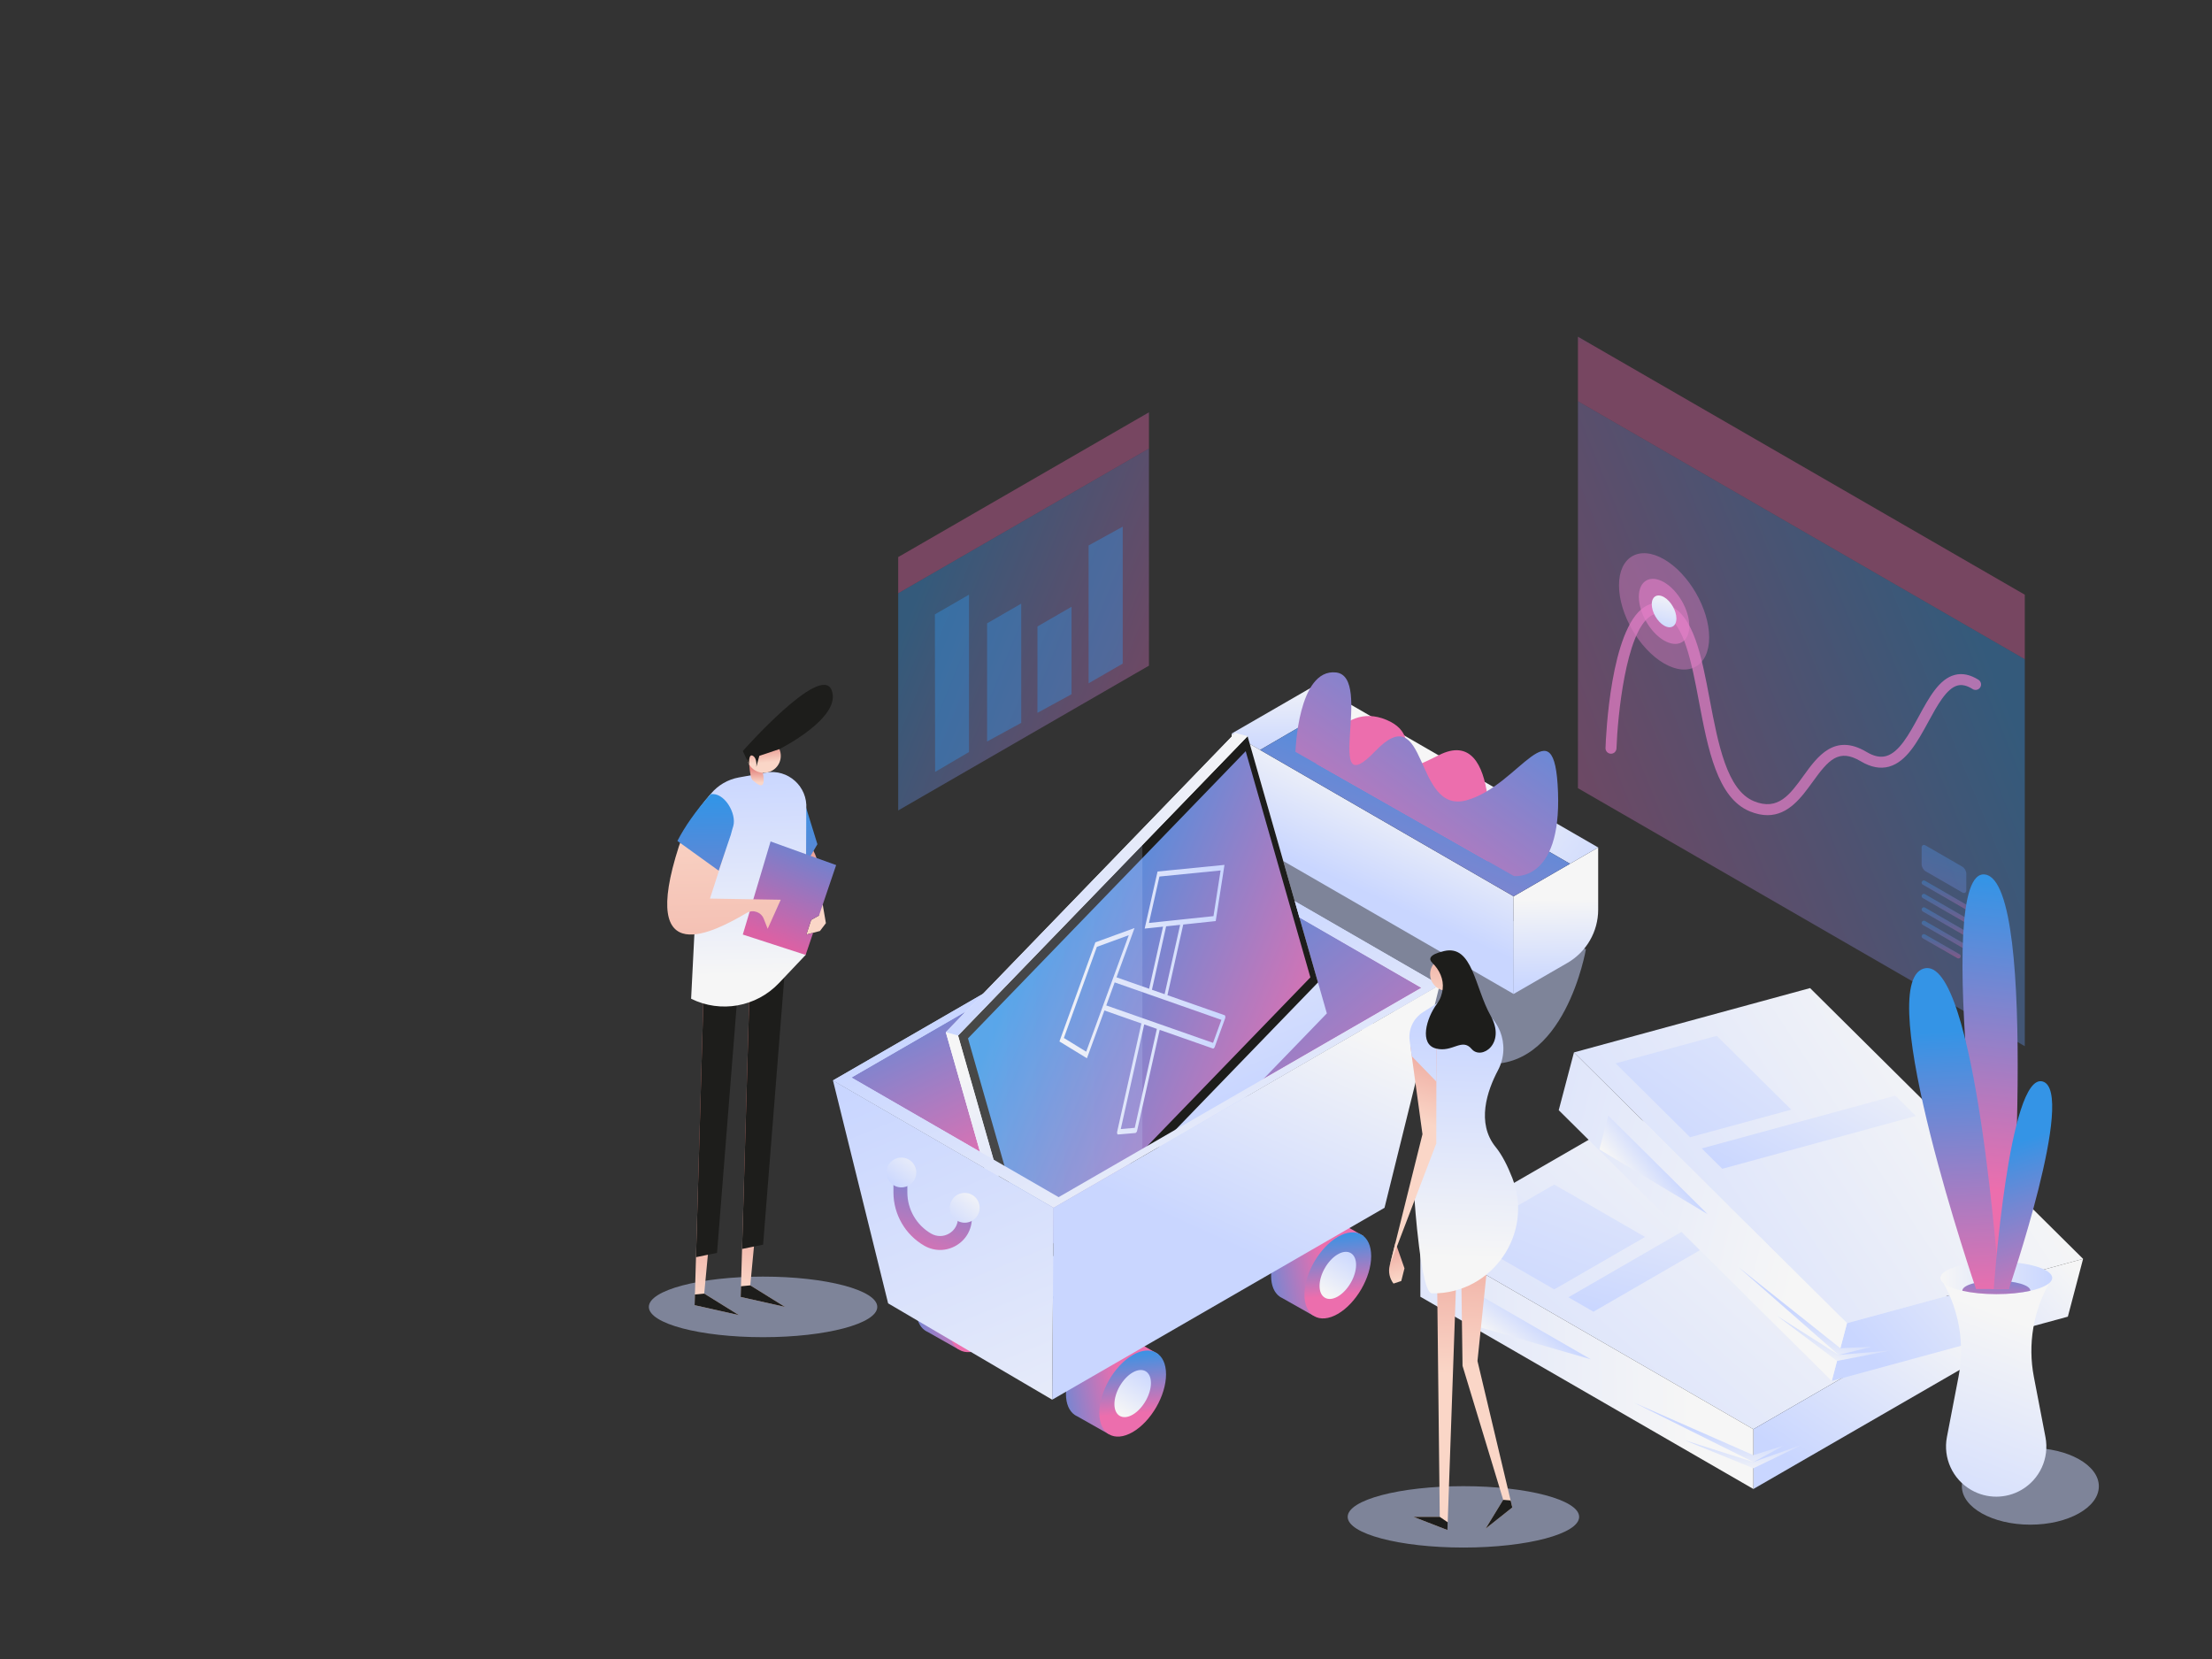 <?xml version="1.0" encoding="utf-8"?>
<!-- Generator: Adobe Illustrator 23.0.4, SVG Export Plug-In . SVG Version: 6.00 Build 0)  -->
<svg version="1.1" id="Layer_1" xmlns="http://www.w3.org/2000/svg" xmlns:xlink="http://www.w3.org/1999/xlink" x="0px" y="0px"
	 viewBox="0 0 3000 2250" style="enable-background:new 0 0 3000 2250;" xml:space="preserve">
<rect x="0" y="0" width="3000" height="2250" fill="#333333" stroke="none"/>
<style type="text/css">
	.st0{opacity:0.5;fill:url(#SVGID_1_);}
	.st1{fill:url(#SVGID_2_);}
	.st2{fill:url(#SVGID_3_);}
	.st3{fill:url(#SVGID_4_);}
	.st4{fill:url(#SVGID_5_);}
	.st5{fill:url(#SVGID_6_);}
	.st6{fill:url(#SVGID_7_);}
	.st7{fill:url(#SVGID_8_);}
	.st8{fill:url(#SVGID_9_);}
	.st9{fill:url(#SVGID_10_);}
	.st10{fill:url(#SVGID_11_);}
	.st11{fill:url(#SVGID_12_);}
	.st12{fill:url(#SVGID_13_);}
	.st13{fill:url(#SVGID_14_);}
	.st14{fill:url(#SVGID_15_);}
	.st15{opacity:0.2;fill:url(#SVGID_16_);}
	.st16{fill:url(#SVGID_17_);}
	.st17{fill:url(#SVGID_18_);}
	.st18{fill:url(#SVGID_19_);}
	.st19{fill:url(#SVGID_20_);}
	.st20{fill:url(#SVGID_21_);}
	.st21{fill:url(#SVGID_22_);}
	.st22{fill:url(#SVGID_23_);}
	.st23{fill:url(#SVGID_24_);}
	.st24{fill:url(#SVGID_25_);}
	.st25{fill:#FFFFFF;}
	.st26{fill:url(#SVGID_26_);}
	.st27{fill:url(#SVGID_27_);}
	.st28{fill:url(#SVGID_28_);}
	.st29{fill:url(#SVGID_29_);}
	.st30{fill:#1D1D1B;}
	.st31{fill:url(#SVGID_30_);}
	.st32{fill:url(#SVGID_31_);}
	.st33{fill:url(#SVGID_32_);}
	.st34{fill:url(#SVGID_33_);}
	.st35{opacity:0.2;fill:url(#SVGID_34_);}
	.st36{fill:url(#SVGID_35_);}
	.st37{fill:url(#SVGID_36_);}
	.st38{fill:url(#SVGID_37_);}
	.st39{clip-path:url(#SVGID_40_);fill:url(#SVGID_41_);}
	.st40{clip-path:url(#SVGID_40_);fill:url(#SVGID_42_);}
	.st41{clip-path:url(#SVGID_40_);fill:url(#SVGID_43_);}
	.st42{clip-path:url(#SVGID_40_);fill:url(#SVGID_44_);}
	.st43{clip-path:url(#SVGID_40_);fill:url(#SVGID_45_);}
	.st44{clip-path:url(#SVGID_40_);fill:url(#SVGID_46_);}
	.st45{clip-path:url(#SVGID_40_);fill:url(#SVGID_47_);}
	.st46{clip-path:url(#SVGID_40_);fill:url(#SVGID_48_);}
	.st47{clip-path:url(#SVGID_40_);fill:url(#SVGID_49_);}
	.st48{clip-path:url(#SVGID_40_);fill:url(#SVGID_50_);}
	.st49{clip-path:url(#SVGID_40_);fill:url(#SVGID_51_);}
	.st50{clip-path:url(#SVGID_40_);fill:url(#SVGID_52_);}
	.st51{clip-path:url(#SVGID_40_);fill:url(#SVGID_53_);}
	.st52{clip-path:url(#SVGID_40_);fill:url(#SVGID_54_);}
	.st53{clip-path:url(#SVGID_40_);fill:url(#SVGID_55_);}
	.st54{clip-path:url(#SVGID_40_);fill:url(#SVGID_56_);}
	.st55{clip-path:url(#SVGID_40_);fill:url(#SVGID_57_);}
	.st56{clip-path:url(#SVGID_40_);fill:url(#SVGID_58_);}
	.st57{clip-path:url(#SVGID_40_);fill:url(#SVGID_59_);}
	.st58{clip-path:url(#SVGID_40_);fill:url(#SVGID_60_);}
	.st59{clip-path:url(#SVGID_40_);fill:url(#SVGID_61_);}
	.st60{clip-path:url(#SVGID_40_);fill:url(#SVGID_62_);}
	.st61{clip-path:url(#SVGID_40_);fill:url(#SVGID_63_);}
	.st62{clip-path:url(#SVGID_40_);fill:url(#SVGID_64_);}
	.st63{clip-path:url(#SVGID_40_);fill:url(#SVGID_65_);}
	.st64{clip-path:url(#SVGID_40_);fill:url(#SVGID_66_);}
	.st65{clip-path:url(#SVGID_40_);fill:url(#SVGID_67_);}
	.st66{clip-path:url(#SVGID_40_);fill:url(#SVGID_68_);}
	.st67{clip-path:url(#SVGID_40_);fill:url(#SVGID_69_);}
	.st68{clip-path:url(#SVGID_40_);fill:url(#SVGID_70_);}
	.st69{clip-path:url(#SVGID_40_);fill:url(#SVGID_71_);}
	.st70{clip-path:url(#SVGID_40_);fill:url(#SVGID_72_);}
	.st71{clip-path:url(#SVGID_40_);fill:url(#SVGID_73_);}
	.st72{clip-path:url(#SVGID_40_);fill:url(#SVGID_74_);}
	.st73{clip-path:url(#SVGID_40_);fill:url(#SVGID_75_);}
	.st74{clip-path:url(#SVGID_40_);fill:url(#SVGID_76_);}
	.st75{clip-path:url(#SVGID_40_);fill:url(#SVGID_77_);}
	.st76{clip-path:url(#SVGID_40_);fill:url(#SVGID_78_);}
	.st77{clip-path:url(#SVGID_40_);fill:url(#SVGID_79_);}
	.st78{clip-path:url(#SVGID_40_);fill:url(#SVGID_80_);}
	.st79{clip-path:url(#SVGID_40_);fill:url(#SVGID_81_);}
	.st80{clip-path:url(#SVGID_40_);fill:url(#SVGID_82_);}
	.st81{clip-path:url(#SVGID_40_);fill:url(#SVGID_83_);}
	.st82{clip-path:url(#SVGID_40_);fill:url(#SVGID_84_);}
	.st83{clip-path:url(#SVGID_40_);fill:url(#SVGID_85_);}
	.st84{clip-path:url(#SVGID_40_);fill:url(#SVGID_86_);}
	.st85{clip-path:url(#SVGID_40_);fill:url(#SVGID_87_);}
	.st86{clip-path:url(#SVGID_40_);fill:url(#SVGID_88_);}
	.st87{clip-path:url(#SVGID_40_);fill:url(#SVGID_89_);}
	.st88{clip-path:url(#SVGID_40_);fill:url(#SVGID_90_);}
	.st89{clip-path:url(#SVGID_40_);fill:url(#SVGID_91_);}
	.st90{clip-path:url(#SVGID_40_);fill:url(#SVGID_92_);}
	.st91{clip-path:url(#SVGID_40_);fill:url(#SVGID_93_);}
	.st92{clip-path:url(#SVGID_40_);fill:url(#SVGID_94_);}
	.st93{clip-path:url(#SVGID_40_);fill:url(#SVGID_95_);}
	.st94{clip-path:url(#SVGID_40_);fill:url(#SVGID_96_);}
	.st95{clip-path:url(#SVGID_40_);fill:url(#SVGID_97_);}
	.st96{clip-path:url(#SVGID_40_);fill:url(#SVGID_98_);}
	.st97{clip-path:url(#SVGID_40_);fill:url(#SVGID_99_);}
	.st98{clip-path:url(#SVGID_40_);fill:url(#SVGID_100_);}
	.st99{clip-path:url(#SVGID_40_);fill:url(#SVGID_101_);}
	.st100{clip-path:url(#SVGID_40_);fill:url(#SVGID_102_);}
	.st101{clip-path:url(#SVGID_40_);fill:url(#SVGID_103_);}
	.st102{clip-path:url(#SVGID_40_);fill:url(#SVGID_104_);}
	.st103{clip-path:url(#SVGID_40_);fill:url(#SVGID_105_);}
	.st104{clip-path:url(#SVGID_40_);fill:url(#SVGID_106_);}
	.st105{clip-path:url(#SVGID_40_);fill:url(#SVGID_107_);}
	.st106{clip-path:url(#SVGID_40_);fill:url(#SVGID_108_);}
	.st107{clip-path:url(#SVGID_40_);fill:url(#SVGID_109_);}
	.st108{clip-path:url(#SVGID_40_);fill:url(#SVGID_110_);}
	.st109{clip-path:url(#SVGID_40_);fill:url(#SVGID_111_);}
	.st110{clip-path:url(#SVGID_40_);fill:url(#SVGID_112_);}
	.st111{clip-path:url(#SVGID_40_);fill:url(#SVGID_113_);}
	.st112{clip-path:url(#SVGID_40_);fill:url(#SVGID_114_);}
	.st113{clip-path:url(#SVGID_40_);fill:url(#SVGID_115_);}
	.st114{clip-path:url(#SVGID_40_);fill:url(#SVGID_116_);}
	.st115{clip-path:url(#SVGID_40_);fill:url(#SVGID_117_);}
	.st116{clip-path:url(#SVGID_40_);fill:url(#SVGID_118_);}
	.st117{clip-path:url(#SVGID_40_);fill:url(#SVGID_119_);}
	.st118{clip-path:url(#SVGID_40_);fill:url(#SVGID_120_);}
	.st119{clip-path:url(#SVGID_40_);fill:url(#SVGID_121_);}
	.st120{clip-path:url(#SVGID_40_);fill:url(#SVGID_122_);}
	.st121{clip-path:url(#SVGID_40_);fill:url(#SVGID_123_);}
	.st122{clip-path:url(#SVGID_40_);fill:url(#SVGID_124_);}
	.st123{clip-path:url(#SVGID_40_);fill:url(#SVGID_125_);}
	.st124{clip-path:url(#SVGID_40_);fill:url(#SVGID_126_);}
	.st125{clip-path:url(#SVGID_40_);fill:url(#SVGID_127_);}
	.st126{clip-path:url(#SVGID_40_);fill:url(#SVGID_128_);}
	.st127{clip-path:url(#SVGID_40_);fill:url(#SVGID_129_);}
	.st128{clip-path:url(#SVGID_40_);fill:url(#SVGID_130_);}
	.st129{clip-path:url(#SVGID_40_);fill:url(#SVGID_131_);}
	.st130{clip-path:url(#SVGID_40_);fill:url(#SVGID_132_);}
	.st131{clip-path:url(#SVGID_40_);fill:url(#SVGID_133_);}
	.st132{clip-path:url(#SVGID_40_);fill:url(#SVGID_134_);}
	.st133{fill:url(#SVGID_135_);}
	.st134{fill:url(#SVGID_136_);}
	.st135{fill:url(#SVGID_137_);}
	.st136{fill:url(#SVGID_138_);}
	.st137{fill:url(#SVGID_139_);}
	.st138{fill:url(#SVGID_140_);}
	.st139{fill:url(#SVGID_141_);}
	.st140{fill:url(#SVGID_142_);}
	.st141{fill:url(#SVGID_143_);}
	.st142{fill:url(#SVGID_144_);}
	.st143{fill:url(#SVGID_145_);}
	.st144{fill:url(#SVGID_146_);}
	.st145{fill:url(#SVGID_147_);}
	.st146{fill:url(#SVGID_148_);}
	.st147{fill:url(#SVGID_149_);}
	.st148{fill:url(#SVGID_150_);}
	.st149{fill:url(#SVGID_151_);}
	.st150{opacity:0.5;fill:url(#SVGID_152_);}
	.st151{fill:url(#SVGID_153_);}
	.st152{fill:url(#SVGID_154_);}
	.st153{fill:url(#SVGID_155_);}
	.st154{fill:url(#SVGID_156_);}
	.st155{fill:url(#SVGID_157_);}
	.st156{fill:url(#SVGID_158_);}
	.st157{fill:url(#SVGID_159_);}
	.st158{fill:url(#SVGID_160_);}
	.st159{fill:url(#SVGID_161_);}
	.st160{opacity:0.5;fill:url(#SVGID_162_);}
	.st161{fill:url(#SVGID_163_);}
	.st162{fill:url(#SVGID_164_);}
	.st163{fill:url(#SVGID_165_);}
	.st164{fill:url(#SVGID_166_);}
	.st165{fill:url(#SVGID_167_);}
	.st166{fill:url(#SVGID_168_);}
	.st167{fill:url(#SVGID_169_);}
	.st168{opacity:0.4;fill:url(#SVGID_170_);}
	.st169{opacity:0.4;fill:url(#SVGID_171_);}
	.st170{opacity:0.4;}
	.st171{fill:url(#SVGID_172_);}
	.st172{fill:url(#SVGID_173_);}
	.st173{fill:url(#SVGID_174_);}
	.st174{fill:url(#SVGID_175_);}
	.st175{fill:url(#SVGID_176_);}
	.st176{opacity:0.4;fill:url(#SVGID_177_);}
	.st177{opacity:0.7;}
	.st178{fill:#E57FC8;}
	.st179{opacity:0.4;fill:#E57FC8;}
	.st180{opacity:0.6;fill:#E57FC8;}
	.st181{fill:url(#SVGID_178_);}
	.st182{opacity:0.4;fill:url(#SVGID_179_);}
	.st183{fill:url(#SVGID_180_);}
	.st184{fill:url(#SVGID_181_);}
	.st185{fill:url(#SVGID_182_);}
	.st186{fill:url(#SVGID_183_);}
	.st187{opacity:0.4;fill:url(#SVGID_184_);}
	.st188{opacity:0.5;fill:url(#SVGID_185_);}
	.st189{fill:url(#SVGID_186_);}
	.st190{fill:url(#SVGID_187_);}
	.st191{fill:url(#SVGID_188_);}
	.st192{fill:url(#XMLID_2_);}
	.st193{fill:url(#XMLID_3_);}
	.st194{fill:url(#XMLID_4_);}
</style>
<g>
	<g>
		
			<linearGradient id="SVGID_1_" gradientUnits="userSpaceOnUse" x1="2866.128" y1="1496.058" x2="2860.22" y2="1427.135" gradientTransform="matrix(-1 0 0 1 4730.049 0)">
			<stop  offset="0" style="stop-color:#F6F6F6"/>
			<stop  offset="1" style="stop-color:#C9D6FF"/>
		</linearGradient>
		<path class="st0" d="M2150.88,1287.35c0,0-28.68,168.42-141.49,154.79l-358.41-210.21c-43.61-23.71-37.08-65.86,5.14-91.97
			l44.06-27.25L2150.88,1287.35z"/>
		<g>
			
				<linearGradient id="SVGID_2_" gradientUnits="userSpaceOnUse" x1="3310.657" y1="917.095" x2="3310.657" y2="1023.506" gradientTransform="matrix(1 0 0 1 -1582.864 0)">
				<stop  offset="0" style="stop-color:#F6F6F6"/>
				<stop  offset="1" style="stop-color:#C9D6FF"/>
			</linearGradient>
			<polygon class="st1" points="1785.14,972.76 1785.15,928.61 1670.44,994.84 1708.99,1017.11 			"/>
			<g>
				
					<linearGradient id="SVGID_3_" gradientUnits="userSpaceOnUse" x1="3490.272" y1="1071.033" x2="3428.032" y2="1207.561" gradientTransform="matrix(1 0 0 1 -1582.864 0)">
					<stop  offset="0" style="stop-color:#F6F6F6"/>
					<stop  offset="1" style="stop-color:#C9D6FF"/>
				</linearGradient>
				<path class="st2" d="M1670.44,1077.51v-82.66l382.38,220.77v132.45l-339.26-195.86
					C1686.88,1136.8,1670.44,1108.32,1670.44,1077.51z"/>
				
					<linearGradient id="SVGID_4_" gradientUnits="userSpaceOnUse" x1="3692.546" y1="1219.781" x2="3694.554" y2="1338.239" gradientTransform="matrix(1 0 0 1 -1582.864 0)">
					<stop  offset="0" style="stop-color:#F6F6F6"/>
					<stop  offset="1" style="stop-color:#C9D6FF"/>
				</linearGradient>
				<path class="st3" d="M2125.76,1305.95l-72.94,42.11v-132.45l114.71-66.23v84.23
					C2167.53,1263.46,2151.61,1291.03,2125.76,1305.95z"/>
				
					<linearGradient id="SVGID_5_" gradientUnits="userSpaceOnUse" x1="3565.137" y1="1065.41" x2="3773.944" y2="1218" gradientTransform="matrix(1 0 0 1 -1582.864 0)">
					<stop  offset="0" style="stop-color:#F6F6F6"/>
					<stop  offset="1" style="stop-color:#C9D6FF"/>
				</linearGradient>
				<polygon class="st4" points="2167.53,1149.38 1785.15,928.61 1785.14,972.76 2129.29,1171.46 				"/>
			</g>
			
				<linearGradient id="SVGID_6_" gradientUnits="userSpaceOnUse" x1="2755.58" y1="942.437" x2="2958.672" y2="1499.815" gradientTransform="matrix(-1 0 0 1 4730.049 0)">
				<stop  offset="0" style="stop-color:#3494E6"/>
				<stop  offset="1" style="stop-color:#EC6EAD"/>
			</linearGradient>
			<polygon class="st5" points="1708.99,1017.11 1785.14,972.76 2129.29,1171.46 2052.82,1215.61 			"/>
			
				<linearGradient id="SVGID_7_" gradientUnits="userSpaceOnUse" x1="-7236.527" y1="911.663" x2="-7269.46" y2="949.301" gradientTransform="matrix(1 0 0 1 9298.916 0)">
				<stop  offset="0" style="stop-color:#3494E6"/>
				<stop  offset="1" style="stop-color:#EC6EAD"/>
			</linearGradient>
			<path class="st6" d="M1785.15,1035.72c0,0,30.78-86.22,95.07-59.48c64.3,26.75-16.77,93.07,70.81,48.14
				c87.58-44.92,67,143.75,67,143.75L1785.15,1035.72z"/>
		</g>
		
			<linearGradient id="SVGID_8_" gradientUnits="userSpaceOnUse" x1="2634.738" y1="822.918" x2="2934.863" y2="1249.412" gradientTransform="matrix(-1 0 0 1 4730.049 0)">
			<stop  offset="0" style="stop-color:#3494E6"/>
			<stop  offset="1" style="stop-color:#EC6EAD"/>
		</linearGradient>
		<path class="st7" d="M1756.92,1019.67c0,0,3.34-113.38,55.09-107.66c51.75,5.72-19.21,182.31,53.01,106.87
			s51.87,86.29,124.01,66.46c72.14-19.83,119.52-133.45,124-10.96s-59.82,113.75-59.82,113.75L1756.92,1019.67z"/>
	</g>
	
		<linearGradient id="SVGID_9_" gradientUnits="userSpaceOnUse" x1="-6023.77" y1="2523.947" x2="-6035.088" y2="2520.713" gradientTransform="matrix(-0.962 0.275 0.275 0.962 -4679.781 656.582)">
		<stop  offset="0" style="stop-color:#F6F6F6"/>
		<stop  offset="1" style="stop-color:#C9D6FF"/>
	</linearGradient>
	<path class="st8" d="M1862.4,1388.65c-1.67-5.83-6.48-7.03-10.7-2.68c-4.22,4.36-6.3,12.69-4.63,18.52
		c1.67,5.83,6.48,7.03,10.7,2.68C1861.99,1402.81,1864.07,1394.48,1862.4,1388.65z"/>
	<g>
		<g>
			<g>
				<linearGradient id="SVGID_10_" gradientUnits="userSpaceOnUse" x1="1195.946" y1="1779.703" x2="1314.133" y2="1758.916">
					<stop  offset="0" style="stop-color:#3494E6"/>
					<stop  offset="1" style="stop-color:#EC6EAD"/>
				</linearGradient>
				<path class="st9" d="M1300.28,1830.24l67.67-108.15l-46.85-26.71c-8.28-5.56-20.11-5.24-33.19,2.32
					c-24.88,14.37-45.25,49.63-45.25,78.37c0,13.41,4.43,23.11,11.69,28.2l0,0l0,0c1.12,0.78,2.31,1.45,3.55,2.01L1300.28,1830.24z"
					/>
				<linearGradient id="SVGID_11_" gradientUnits="userSpaceOnUse" x1="1327.871" y1="1716.951" x2="1335.592" y2="1802.473">
					<stop  offset="0" style="stop-color:#3494E6"/>
					<stop  offset="1" style="stop-color:#EC6EAD"/>
				</linearGradient>
				<path class="st10" d="M1287.91,1801.6c0-28.73,20.36-64,45.25-78.37c24.88-14.37,45.24-2.61,45.24,26.12
					c0,28.73-20.36,64-45.25,78.37C1308.27,1842.08,1287.91,1830.33,1287.91,1801.6z"/>
				<linearGradient id="SVGID_12_" gradientUnits="userSpaceOnUse" x1="1316.61" y1="1801.998" x2="1354.026" y2="1742.014">
					<stop  offset="0" style="stop-color:#F6F6F6"/>
					<stop  offset="1" style="stop-color:#C9D6FF"/>
				</linearGradient>
				<path class="st11" d="M1308.38,1789.78c0-15.74,11.15-35.05,24.78-42.91c13.63-7.87,24.78-1.43,24.78,14.3
					s-11.15,35.05-24.78,42.91S1308.38,1805.51,1308.38,1789.78z"/>
			</g>
			<g>
				<linearGradient id="SVGID_13_" gradientUnits="userSpaceOnUse" x1="1474.163" y1="1619.426" x2="1592.35" y2="1598.64">
					<stop  offset="0" style="stop-color:#3494E6"/>
					<stop  offset="1" style="stop-color:#EC6EAD"/>
				</linearGradient>
				<path class="st12" d="M1578.5,1669.96l67.67-108.15l-46.85-26.71c-8.28-5.56-20.11-5.24-33.19,2.32
					c-24.88,14.37-45.25,49.63-45.25,78.37c0,13.41,4.43,23.11,11.69,28.2l0,0l0,0c1.12,0.78,2.31,1.45,3.55,2.01L1578.5,1669.96z"
					/>
				<linearGradient id="SVGID_14_" gradientUnits="userSpaceOnUse" x1="1606.088" y1="1556.675" x2="1613.809" y2="1642.196">
					<stop  offset="0" style="stop-color:#3494E6"/>
					<stop  offset="1" style="stop-color:#EC6EAD"/>
				</linearGradient>
				<path class="st13" d="M1566.13,1641.32c0-28.73,20.36-64,45.25-78.37c24.88-14.37,45.24-2.61,45.24,26.12
					c0,28.73-20.36,64-45.25,78.37C1586.48,1681.81,1566.12,1670.05,1566.13,1641.32z"/>
				<linearGradient id="SVGID_15_" gradientUnits="userSpaceOnUse" x1="1594.827" y1="1641.721" x2="1632.243" y2="1581.737">
					<stop  offset="0" style="stop-color:#F6F6F6"/>
					<stop  offset="1" style="stop-color:#C9D6FF"/>
				</linearGradient>
				<path class="st14" d="M1586.6,1629.5c0-15.73,11.15-35.05,24.78-42.91c13.63-7.87,24.78-1.43,24.78,14.3
					s-11.15,35.05-24.78,42.91C1597.74,1651.67,1586.59,1645.24,1586.6,1629.5z"/>
			</g>
		</g>
		
			<linearGradient id="SVGID_16_" gradientUnits="userSpaceOnUse" x1="-5957.521" y1="1763.326" x2="-5745.23" y2="2698.737" gradientTransform="matrix(-0.962 0.275 0.275 0.962 -4679.781 656.582)">
			<stop  offset="0" style="stop-color:#F6F6F6"/>
			<stop  offset="1" style="stop-color:#C9D6FF"/>
		</linearGradient>
		<polygon class="st15" points="1691.93,1528.71 1701.84,1046.26 1417.91,1339.86 1522.14,1704.29 		"/>
		<g>
			<g>
				<linearGradient id="SVGID_17_" gradientUnits="userSpaceOnUse" x1="1398.983" y1="1894.249" x2="1517.169" y2="1873.462">
					<stop  offset="0" style="stop-color:#3494E6"/>
					<stop  offset="1" style="stop-color:#EC6EAD"/>
				</linearGradient>
				<path class="st16" d="M1503.32,1944.79l67.67-108.15l-46.85-26.71c-8.28-5.56-20.11-5.24-33.19,2.32
					c-24.88,14.37-45.25,49.63-45.25,78.37c0,13.41,4.43,23.11,11.69,28.2l0,0l0,0c1.12,0.78,2.31,1.45,3.55,2.01L1503.32,1944.79z"
					/>
				<linearGradient id="SVGID_18_" gradientUnits="userSpaceOnUse" x1="1530.908" y1="1831.497" x2="1538.628" y2="1917.019">
					<stop  offset="0" style="stop-color:#3494E6"/>
					<stop  offset="1" style="stop-color:#EC6EAD"/>
				</linearGradient>
				<path class="st17" d="M1490.95,1916.14c0-28.73,20.36-64,45.25-78.37c24.88-14.37,45.24-2.61,45.24,26.12
					c0,28.73-20.36,64-45.25,78.37C1511.3,1956.63,1490.94,1944.88,1490.95,1916.14z"/>
				<linearGradient id="SVGID_19_" gradientUnits="userSpaceOnUse" x1="1519.646" y1="1916.544" x2="1557.062" y2="1856.56">
					<stop  offset="0" style="stop-color:#F6F6F6"/>
					<stop  offset="1" style="stop-color:#C9D6FF"/>
				</linearGradient>
				<path class="st18" d="M1511.41,1904.32c0-15.74,11.15-35.05,24.78-42.91c13.63-7.87,24.78-1.43,24.78,14.3
					c0,15.73-11.15,35.05-24.78,42.91C1522.56,1926.5,1511.41,1920.06,1511.41,1904.32z"/>
			</g>
			<g>
				<linearGradient id="SVGID_20_" gradientUnits="userSpaceOnUse" x1="1677.199" y1="1733.972" x2="1795.386" y2="1713.186">
					<stop  offset="0" style="stop-color:#3494E6"/>
					<stop  offset="1" style="stop-color:#EC6EAD"/>
				</linearGradient>
				<path class="st19" d="M1781.54,1784.51l67.67-108.15l-46.85-26.71c-8.28-5.56-20.11-5.24-33.19,2.32
					c-24.88,14.37-45.25,49.63-45.25,78.37c0,13.41,4.43,23.11,11.69,28.2l0,0l0,0c1.12,0.78,2.31,1.45,3.55,2.01L1781.54,1784.51z"
					/>
				<linearGradient id="SVGID_21_" gradientUnits="userSpaceOnUse" x1="1809.124" y1="1671.221" x2="1816.845" y2="1756.742">
					<stop  offset="0" style="stop-color:#3494E6"/>
					<stop  offset="1" style="stop-color:#EC6EAD"/>
				</linearGradient>
				<path class="st20" d="M1769.16,1755.86c0-28.73,20.36-64,45.25-78.37c24.88-14.37,45.24-2.61,45.24,26.12
					c0,28.73-20.36,64-45.25,78.37C1789.52,1796.35,1769.16,1784.6,1769.16,1755.86z"/>
				<linearGradient id="SVGID_22_" gradientUnits="userSpaceOnUse" x1="1797.863" y1="1756.267" x2="1835.279" y2="1696.283">
					<stop  offset="0" style="stop-color:#F6F6F6"/>
					<stop  offset="1" style="stop-color:#C9D6FF"/>
				</linearGradient>
				<path class="st21" d="M1789.63,1744.05c0-15.73,11.15-35.05,24.78-42.91c13.63-7.87,24.78-1.43,24.78,14.3
					s-11.15,35.05-24.78,42.91C1800.78,1766.22,1789.63,1759.78,1789.63,1744.05z"/>
			</g>
		</g>
		<linearGradient id="SVGID_23_" gradientUnits="userSpaceOnUse" x1="1679.683" y1="1736.427" x2="1479.795" y2="1251.847">
			<stop  offset="0" style="stop-color:#F6F6F6"/>
			<stop  offset="1" style="stop-color:#C9D6FF"/>
		</linearGradient>
		<polygon class="st22" points="1653.34,1162.99 1952.56,1335.76 1428.93,1638.06 1129.7,1465.32 		"/>
		<linearGradient id="SVGID_24_" gradientUnits="userSpaceOnUse" x1="1428.746" y1="1158.464" x2="1581.926" y2="1488.391">
			<stop  offset="0" style="stop-color:#3494E6"/>
			<stop  offset="1" style="stop-color:#EC6EAD"/>
		</linearGradient>
		<polygon class="st23" points="1927.54,1339.69 1669.41,1488.7 1435.74,1623.61 1154.74,1461.39 1646.51,1177.44 		"/>
		<linearGradient id="SVGID_25_" gradientUnits="userSpaceOnUse" x1="1577.987" y1="1144.705" x2="1941.787" y2="1589.349">
			<stop  offset="0" style="stop-color:#3494E6"/>
			<stop  offset="1" style="stop-color:#EC6EAD"/>
		</linearGradient>
		<polygon class="st24" points="1927.54,1339.69 1669.41,1488.7 1646.51,1177.44 		"/>
		<g>
			<polygon class="st25" points="1675.4,993.96 1282.77,1399.96 1390.29,1775.89 1782.91,1369.9 			"/>
			
				<linearGradient id="SVGID_26_" gradientUnits="userSpaceOnUse" x1="-5812.253" y1="2733.03" x2="-5806.327" y2="2683.644" gradientTransform="matrix(-0.962 0.275 0.275 0.962 -4679.781 656.582)">
				<stop  offset="0" style="stop-color:#F6F6F6"/>
				<stop  offset="1" style="stop-color:#C9D6FF"/>
			</linearGradient>
			<path class="st26" d="M1577.71,1437.47l-60.01,62.05l41.32,144.49c4,13.99,15.16,24.77,29.27,28.3l70.42,17.57l60.71-62.78
				l-70.47-17.3c-14.13-3.47-25.34-14.22-29.4-28.19L1577.71,1437.47z"/>
			
				<linearGradient id="SVGID_27_" gradientUnits="userSpaceOnUse" x1="-5837.744" y1="2692.631" x2="-5775.518" y2="2577.069" gradientTransform="matrix(-0.962 0.275 0.275 0.962 -4679.781 656.582)">
				<stop  offset="0" style="stop-color:#F6F6F6"/>
				<stop  offset="1" style="stop-color:#C9D6FF"/>
			</linearGradient>
			<path class="st27" d="M1584.54,1432.36l-60.01,62.05l41.32,144.49c4,13.99,15.16,24.77,29.27,28.3l61.49,15.37l60.71-62.78
				l-61.55-15.1c-14.13-3.47-25.34-14.22-29.4-28.19L1584.54,1432.36z"/>
			
				<linearGradient id="SVGID_28_" gradientUnits="userSpaceOnUse" x1="-5900.537" y1="2710.676" x2="-5824.907" y2="2710.676" gradientTransform="matrix(-0.962 0.275 0.275 0.962 -4679.781 656.582)">
				<stop  offset="0" style="stop-color:#F6F6F6"/>
				<stop  offset="1" style="stop-color:#C9D6FF"/>
			</linearGradient>
			<polygon class="st28" points="1717.33,1619.79 1719.42,1627.1 1658.71,1689.88 1656.62,1682.57 			"/>
			<linearGradient id="SVGID_29_" gradientUnits="userSpaceOnUse" x1="1456.654" y1="1161.053" x2="1600.558" y2="1515.152">
				<stop  offset="0" style="stop-color:#F6F6F6"/>
				<stop  offset="1" style="stop-color:#C9D6FF"/>
			</linearGradient>
			<polygon class="st29" points="1692.01,998.46 1299.39,1404.45 1406.91,1780.39 1799.53,1374.39 			"/>
			<polygon class="st30" points="1692.01,998.46 1299.39,1404.45 1394.9,1738.4 1787.52,1332.41 			"/>
			<linearGradient id="SVGID_30_" gradientUnits="userSpaceOnUse" x1="1384.568" y1="1301.446" x2="1788.788" y2="1466.368">
				<stop  offset="0" style="stop-color:#3494E6"/>
				<stop  offset="1" style="stop-color:#EC6EAD"/>
			</linearGradient>
			<polygon class="st31" points="1689.46,1018.81 1312.83,1408.27 1400.56,1715 1777.19,1325.54 			"/>
			
				<linearGradient id="SVGID_31_" gradientUnits="userSpaceOnUse" x1="-5485.178" y1="2419.151" x2="-5593.827" y2="2711.514" gradientTransform="matrix(-0.962 0.275 0.275 0.962 -4679.781 656.582)">
				<stop  offset="0" style="stop-color:#F6F6F6"/>
				<stop  offset="1" style="stop-color:#C9D6FF"/>
			</linearGradient>
			<polygon class="st32" points="1406.91,1780.39 1390.29,1775.89 1282.77,1399.96 1299.39,1404.45 			"/>
			
				<linearGradient id="SVGID_32_" gradientUnits="userSpaceOnUse" x1="-6031.817" y1="2217.469" x2="-5527.976" y2="2217.469" gradientTransform="matrix(-0.962 0.275 0.275 0.962 -4679.781 656.582)">
				<stop  offset="0" style="stop-color:#F6F6F6"/>
				<stop  offset="1" style="stop-color:#C9D6FF"/>
			</linearGradient>
			<polygon class="st33" points="1692.01,998.46 1675.4,993.96 1282.77,1399.96 1299.39,1404.45 			"/>
		</g>
		<linearGradient id="SVGID_33_" gradientUnits="userSpaceOnUse" x1="1436.86" y1="1355.803" x2="1661.827" y2="1355.803">
			<stop  offset="0" style="stop-color:#F6F6F6"/>
			<stop  offset="1" style="stop-color:#C9D6FF"/>
		</linearGradient>
		<path class="st34" d="M1648.8,1249.2l11.9-76.21l-90.79,8.99l-17.45,77.41l24.9-2.62l-18.84,84.22l-44.24-15.5l24.43-66.85
			l-53.13,19.39l-48.72,134.4l37.29,22.84l23.7-64.84l50.13,17.6l-32.81,146.75l-0.08,0.38l-0.04,0.38l-0.03,0.36l-0.01,0.37
			l0.02,0.34l0.04,0.33l0.07,0.3l0.09,0.29l0.12,0.26l0.14,0.21l0.15,0.19l0.16,0.17l0.19,0.12l0.19,0.07l0.2,0.05l0.22,0l23.1-1.98
			l0.17-0.04l0.17-0.04l0.16-0.08l0.17-0.08l0.15-0.1l0.16-0.12l0.15-0.14l0.15-0.16l0.22-0.24l0.19-0.27l0.2-0.3l0.17-0.31
			l0.16-0.35l0.13-0.36l0.11-0.37l0.1-0.4l30.55-136.54l72,25.25l0.21,0.07l0.15,0.01l0.08-0.01l0.21-0.04l0.22-0.06l0.23-0.1
			l0.23-0.16l0.23-0.17l0.35-0.38l0.13-0.19l0.15-0.2l0.13-0.21l0.12-0.23l0.12-0.23l-0.01-0.02l0.11-0.25l0.11-0.26l13.86-38.11
			l0.13-0.37l0.08-0.38l0.08-0.38l0.05-0.37l0.04-0.38l0.01-0.35l-0.03-0.36l-0.02-0.34l-0.08-0.32l-0.08-0.28l-0.1-0.27l-0.06-0.1
			l-0.02-0.05l-0.05-0.08l-0.15-0.19l-0.16-0.16l-0.09-0.07l-0.09-0.07l-0.2-0.09l-77.38-27.12l21.43-95.82L1648.8,1249.2z
			 M1494.07,1369.12l-20.91,57.21l-30.3-18.59l44.78-123.59l43.25-15.82l-20.41,55.82l-2.51,6.89l-11.4,31.2L1494.07,1369.12z
			 M1538.99,1529.61l-18.94,1.65l31.75-141.89l17.2,6.04L1538.99,1529.61z M1656.53,1383.14l-11.35,31.22l-70.75-24.81l-3.81-1.33
			l-17.22-6.05l-3.78-1.32l-49.25-17.25l11.41-31.24l45.14,15.84l3.79,1.32l17.22,6.03l3.81,1.33L1656.53,1383.14z M1579.53,1348.36
			l-17.22-6.03l19.24-86.01l19.01-2L1579.53,1348.36z M1583.15,1249.12l-4.18,0.44l-20.7,2.19l14.2-62.96l82.96-8.24l-9.66,61.95
			l-39.4,4.16l-4.19,0.45L1583.15,1249.12z"/>
		<linearGradient id="SVGID_34_" gradientUnits="userSpaceOnUse" x1="1299.391" y1="1442.195" x2="1549.344" y2="1442.195">
			<stop  offset="0" style="stop-color:#F6F6F6"/>
			<stop  offset="1" style="stop-color:#C9D6FF"/>
		</linearGradient>
		<polygon class="st35" points="1549.34,1145.98 1549.34,1583.23 1394.9,1738.4 1299.39,1404.45 		"/>
		<linearGradient id="SVGID_35_" gradientUnits="userSpaceOnUse" x1="1777.171" y1="1364.762" x2="1636.502" y2="1675.205">
			<stop  offset="0" style="stop-color:#F6F6F6"/>
			<stop  offset="1" style="stop-color:#C9D6FF"/>
		</linearGradient>
		<polygon class="st36" points="1427.02,1898.3 1428.93,1638.06 1952.56,1335.76 1877.73,1638.06 		"/>
		<linearGradient id="SVGID_36_" gradientUnits="userSpaceOnUse" x1="1504.989" y1="2159.268" x2="1214.63" y2="1455.364">
			<stop  offset="0" style="stop-color:#F6F6F6"/>
			<stop  offset="1" style="stop-color:#C9D6FF"/>
		</linearGradient>
		<polygon class="st37" points="1129.7,1465.32 1204.51,1767.64 1427.02,1898.3 1428.93,1638.06 		"/>
		<linearGradient id="SVGID_37_" gradientUnits="userSpaceOnUse" x1="1669.876" y1="1712.623" x2="1497.576" y2="1294.926">
			<stop  offset="0" style="stop-color:#F6F6F6"/>
			<stop  offset="1" style="stop-color:#C9D6FF"/>
		</linearGradient>
		<path class="st38" d="M1756.02,1222.28l6.29,22.01l0.02,0.02l165.23,95.39l-213.83,123.42l-44.3,25.57l-3.18,1.83l-55.51,32.05
			l-7.12,4.11l-8.99,5.18l-38.42,22.19l-12.54,7.24l-7.12,4.11l-100.8,58.2l-73.46-42.41l-14.78-8.53l-18.37-10.59l-174.39-100.68
			l155.38-89.72l23.02-23.81l-203.43,117.45l205.73,118.78l18.35,10.59h0.02l14.77,8.55l60.36,34.83l104.21-60.17l5.98-3.45
			l7.12-4.11l25.32-14.61l34.66-20.02l7.12-4.11l29.84-17.23l47.48-27.41l261.9-151.2L1756.02,1222.28z"/>
		<g>
			<g>
				<g>
					<defs>
						<path id="SVGID_38_" d="M1274.98,1695.24c-7.49,0-14.95-2.02-21.56-5.84c-25.72-14.85-41.7-42.52-41.7-72.22v-34.61
							l18.86,11.33v23.28c0,22.98,12.36,44.39,32.26,55.88c7.59,4.39,16.67,4.39,24.26,0c7.6-4.39,12.13-12.24,12.13-21.01v-19.66
							l18.86,11.6v8.06c0,15.59-8.06,29.55-21.56,37.35C1289.92,1693.22,1282.47,1695.24,1274.98,1695.24z"/>
					</defs>
					<linearGradient id="SVGID_39_" gradientUnits="userSpaceOnUse" x1="1289.872" y1="1530.894" x2="1238.132" y2="1716.297">
						<stop  offset="0" style="stop-color:#3494E6"/>
						<stop  offset="1" style="stop-color:#EC6EAD"/>
					</linearGradient>
					<use xlink:href="#SVGID_38_"  style="overflow:visible;fill:url(#SVGID_39_);"/>
					<clipPath id="SVGID_40_">
						<use xlink:href="#SVGID_38_"  style="overflow:visible;"/>
					</clipPath>
					<linearGradient id="SVGID_41_" gradientUnits="userSpaceOnUse" x1="1477.479" y1="1583.249" x2="1425.738" y2="1768.653">
						<stop  offset="0" style="stop-color:#3494E6"/>
						<stop  offset="1" style="stop-color:#EC6EAD"/>
					</linearGradient>
					<polygon class="st39" points="1517.24,1573.43 1451.51,1543.65 1517.24,1543.65 					"/>
					<linearGradient id="SVGID_42_" gradientUnits="userSpaceOnUse" x1="1474.349" y1="1582.376" x2="1422.608" y2="1767.781">
						<stop  offset="0" style="stop-color:#3494E6"/>
						<stop  offset="1" style="stop-color:#EC6EAD"/>
					</linearGradient>
					<polygon class="st40" points="1517.24,1576.93 1443.79,1543.65 1451.51,1543.65 1517.24,1573.43 					"/>
					<linearGradient id="SVGID_43_" gradientUnits="userSpaceOnUse" x1="1471.22" y1="1581.503" x2="1419.479" y2="1766.906">
						<stop  offset="0" style="stop-color:#3494E6"/>
						<stop  offset="1" style="stop-color:#EC6EAD"/>
					</linearGradient>
					<polygon class="st41" points="1517.24,1580.43 1436.07,1543.65 1443.79,1543.65 1517.24,1576.93 					"/>
					<linearGradient id="SVGID_44_" gradientUnits="userSpaceOnUse" x1="1468.09" y1="1580.629" x2="1416.35" y2="1766.033">
						<stop  offset="0" style="stop-color:#3494E6"/>
						<stop  offset="1" style="stop-color:#EC6EAD"/>
					</linearGradient>
					<polygon class="st42" points="1517.24,1583.93 1428.34,1543.65 1436.07,1543.65 1517.24,1580.43 					"/>
					<linearGradient id="SVGID_45_" gradientUnits="userSpaceOnUse" x1="1466.735" y1="1580.251" x2="1414.995" y2="1765.654">
						<stop  offset="0" style="stop-color:#3494E6"/>
						<stop  offset="1" style="stop-color:#EC6EAD"/>
					</linearGradient>
					<polygon class="st43" points="1517.24,1587.43 1424.44,1545.39 1424.44,1543.65 1428.34,1543.65 1517.24,1583.93 					"/>
					<linearGradient id="SVGID_46_" gradientUnits="userSpaceOnUse" x1="1467.412" y1="1580.44" x2="1415.672" y2="1765.843">
						<stop  offset="0" style="stop-color:#3494E6"/>
						<stop  offset="1" style="stop-color:#EC6EAD"/>
					</linearGradient>
					<polygon class="st44" points="1517.24,1590.93 1424.44,1548.89 1424.44,1545.39 1517.24,1587.43 					"/>
					<linearGradient id="SVGID_47_" gradientUnits="userSpaceOnUse" x1="1468.318" y1="1580.693" x2="1416.578" y2="1766.096">
						<stop  offset="0" style="stop-color:#3494E6"/>
						<stop  offset="1" style="stop-color:#EC6EAD"/>
					</linearGradient>
					<polygon class="st45" points="1517.24,1594.43 1424.44,1552.38 1424.44,1548.89 1517.24,1590.93 					"/>
					<linearGradient id="SVGID_48_" gradientUnits="userSpaceOnUse" x1="1469.224" y1="1580.946" x2="1417.484" y2="1766.35">
						<stop  offset="0" style="stop-color:#3494E6"/>
						<stop  offset="1" style="stop-color:#EC6EAD"/>
					</linearGradient>
					<polygon class="st46" points="1517.24,1597.93 1424.44,1555.88 1424.44,1552.38 1517.24,1594.43 					"/>
					<linearGradient id="SVGID_49_" gradientUnits="userSpaceOnUse" x1="1470.13" y1="1581.199" x2="1418.39" y2="1766.602">
						<stop  offset="0" style="stop-color:#3494E6"/>
						<stop  offset="1" style="stop-color:#EC6EAD"/>
					</linearGradient>
					<polygon class="st47" points="1517.24,1601.43 1424.44,1559.38 1424.44,1555.88 1517.24,1597.93 					"/>
					<linearGradient id="SVGID_50_" gradientUnits="userSpaceOnUse" x1="1471.036" y1="1581.451" x2="1419.296" y2="1766.855">
						<stop  offset="0" style="stop-color:#3494E6"/>
						<stop  offset="1" style="stop-color:#EC6EAD"/>
					</linearGradient>
					<polygon class="st48" points="1517.24,1604.93 1424.44,1562.88 1424.44,1559.38 1517.24,1601.43 					"/>
					<linearGradient id="SVGID_51_" gradientUnits="userSpaceOnUse" x1="1471.943" y1="1581.704" x2="1420.202" y2="1767.108">
						<stop  offset="0" style="stop-color:#3494E6"/>
						<stop  offset="1" style="stop-color:#EC6EAD"/>
					</linearGradient>
					<polygon class="st49" points="1517.24,1608.43 1424.44,1566.38 1424.44,1562.88 1517.24,1604.93 					"/>
					<linearGradient id="SVGID_52_" gradientUnits="userSpaceOnUse" x1="1472.849" y1="1581.957" x2="1421.108" y2="1767.36">
						<stop  offset="0" style="stop-color:#3494E6"/>
						<stop  offset="1" style="stop-color:#EC6EAD"/>
					</linearGradient>
					<polygon class="st50" points="1517.24,1611.93 1424.44,1569.88 1424.44,1566.38 1517.24,1608.43 					"/>
					<linearGradient id="SVGID_53_" gradientUnits="userSpaceOnUse" x1="1473.755" y1="1582.21" x2="1422.014" y2="1767.613">
						<stop  offset="0" style="stop-color:#3494E6"/>
						<stop  offset="1" style="stop-color:#EC6EAD"/>
					</linearGradient>
					<polygon class="st51" points="1517.24,1615.43 1424.44,1573.38 1424.44,1569.88 1517.24,1611.93 					"/>
					<linearGradient id="SVGID_54_" gradientUnits="userSpaceOnUse" x1="1474.66" y1="1582.463" x2="1422.92" y2="1767.866">
						<stop  offset="0" style="stop-color:#3494E6"/>
						<stop  offset="1" style="stop-color:#EC6EAD"/>
					</linearGradient>
					<polygon class="st52" points="1517.24,1618.93 1424.44,1576.88 1424.44,1573.38 1517.24,1615.43 					"/>
					<linearGradient id="SVGID_55_" gradientUnits="userSpaceOnUse" x1="1475.567" y1="1582.716" x2="1423.826" y2="1768.12">
						<stop  offset="0" style="stop-color:#3494E6"/>
						<stop  offset="1" style="stop-color:#EC6EAD"/>
					</linearGradient>
					<polygon class="st53" points="1517.24,1622.43 1424.44,1580.38 1424.44,1576.88 1517.24,1618.93 					"/>
					<linearGradient id="SVGID_56_" gradientUnits="userSpaceOnUse" x1="1476.473" y1="1582.968" x2="1424.732" y2="1768.372">
						<stop  offset="0" style="stop-color:#3494E6"/>
						<stop  offset="1" style="stop-color:#EC6EAD"/>
					</linearGradient>
					<polygon class="st54" points="1517.24,1625.93 1424.44,1583.88 1424.44,1580.38 1517.24,1622.43 					"/>
					<linearGradient id="SVGID_57_" gradientUnits="userSpaceOnUse" x1="1477.379" y1="1583.221" x2="1425.638" y2="1768.625">
						<stop  offset="0" style="stop-color:#3494E6"/>
						<stop  offset="1" style="stop-color:#EC6EAD"/>
					</linearGradient>
					<polygon class="st55" points="1517.24,1629.43 1424.44,1587.38 1424.44,1583.88 1517.24,1625.93 					"/>
					<linearGradient id="SVGID_58_" gradientUnits="userSpaceOnUse" x1="1478.285" y1="1583.474" x2="1426.544" y2="1768.878">
						<stop  offset="0" style="stop-color:#3494E6"/>
						<stop  offset="1" style="stop-color:#EC6EAD"/>
					</linearGradient>
					<polygon class="st56" points="1517.24,1632.92 1424.44,1590.88 1424.44,1587.38 1517.24,1629.43 					"/>
					<linearGradient id="SVGID_59_" gradientUnits="userSpaceOnUse" x1="1479.191" y1="1583.727" x2="1427.45" y2="1769.13">
						<stop  offset="0" style="stop-color:#3494E6"/>
						<stop  offset="1" style="stop-color:#EC6EAD"/>
					</linearGradient>
					<polygon class="st57" points="1517.24,1636.42 1424.44,1594.38 1424.44,1590.88 1517.24,1632.92 					"/>
					<linearGradient id="SVGID_60_" gradientUnits="userSpaceOnUse" x1="1480.097" y1="1583.98" x2="1428.356" y2="1769.383">
						<stop  offset="0" style="stop-color:#3494E6"/>
						<stop  offset="1" style="stop-color:#EC6EAD"/>
					</linearGradient>
					<polygon class="st58" points="1517.24,1639.92 1424.44,1597.88 1424.44,1594.38 1517.24,1636.42 					"/>
					<linearGradient id="SVGID_61_" gradientUnits="userSpaceOnUse" x1="1481.003" y1="1584.233" x2="1429.262" y2="1769.637">
						<stop  offset="0" style="stop-color:#3494E6"/>
						<stop  offset="1" style="stop-color:#EC6EAD"/>
					</linearGradient>
					<polygon class="st59" points="1517.24,1643.42 1424.44,1601.38 1424.44,1597.88 1517.24,1639.92 					"/>
					<linearGradient id="SVGID_62_" gradientUnits="userSpaceOnUse" x1="1481.909" y1="1584.486" x2="1430.168" y2="1769.889">
						<stop  offset="0" style="stop-color:#3494E6"/>
						<stop  offset="1" style="stop-color:#EC6EAD"/>
					</linearGradient>
					<polygon class="st60" points="1517.24,1646.92 1424.44,1604.88 1424.44,1601.38 1517.24,1643.42 					"/>
					<linearGradient id="SVGID_63_" gradientUnits="userSpaceOnUse" x1="1482.815" y1="1584.738" x2="1431.074" y2="1770.142">
						<stop  offset="0" style="stop-color:#3494E6"/>
						<stop  offset="1" style="stop-color:#EC6EAD"/>
					</linearGradient>
					<polygon class="st61" points="1517.24,1650.42 1424.44,1608.38 1424.44,1604.88 1517.24,1646.92 					"/>
					<linearGradient id="SVGID_64_" gradientUnits="userSpaceOnUse" x1="1483.721" y1="1584.991" x2="1431.98" y2="1770.395">
						<stop  offset="0" style="stop-color:#3494E6"/>
						<stop  offset="1" style="stop-color:#EC6EAD"/>
					</linearGradient>
					<polygon class="st62" points="1517.24,1653.92 1424.44,1611.88 1424.44,1608.38 1517.24,1650.42 					"/>
					<linearGradient id="SVGID_65_" gradientUnits="userSpaceOnUse" x1="1484.627" y1="1585.244" x2="1432.887" y2="1770.648">
						<stop  offset="0" style="stop-color:#3494E6"/>
						<stop  offset="1" style="stop-color:#EC6EAD"/>
					</linearGradient>
					<polygon class="st63" points="1517.24,1657.42 1424.44,1615.38 1424.44,1611.88 1517.24,1653.92 					"/>
					<linearGradient id="SVGID_66_" gradientUnits="userSpaceOnUse" x1="1485.533" y1="1585.497" x2="1433.793" y2="1770.9">
						<stop  offset="0" style="stop-color:#3494E6"/>
						<stop  offset="1" style="stop-color:#EC6EAD"/>
					</linearGradient>
					<polygon class="st64" points="1517.24,1660.92 1424.44,1618.87 1424.44,1615.38 1517.24,1657.42 					"/>
					<linearGradient id="SVGID_67_" gradientUnits="userSpaceOnUse" x1="1486.439" y1="1585.75" x2="1434.698" y2="1771.154">
						<stop  offset="0" style="stop-color:#3494E6"/>
						<stop  offset="1" style="stop-color:#EC6EAD"/>
					</linearGradient>
					<polygon class="st65" points="1517.24,1664.42 1424.44,1622.37 1424.44,1618.87 1517.24,1660.92 					"/>
					<linearGradient id="SVGID_68_" gradientUnits="userSpaceOnUse" x1="1487.345" y1="1586.003" x2="1435.605" y2="1771.406">
						<stop  offset="0" style="stop-color:#3494E6"/>
						<stop  offset="1" style="stop-color:#EC6EAD"/>
					</linearGradient>
					<polygon class="st66" points="1517.24,1667.92 1424.44,1625.87 1424.44,1622.37 1517.24,1664.42 					"/>
					<linearGradient id="SVGID_69_" gradientUnits="userSpaceOnUse" x1="1488.251" y1="1586.255" x2="1436.511" y2="1771.659">
						<stop  offset="0" style="stop-color:#3494E6"/>
						<stop  offset="1" style="stop-color:#EC6EAD"/>
					</linearGradient>
					<polygon class="st67" points="1517.24,1671.42 1424.44,1629.37 1424.44,1625.87 1517.24,1667.92 					"/>
					<linearGradient id="SVGID_70_" gradientUnits="userSpaceOnUse" x1="1489.157" y1="1586.508" x2="1437.417" y2="1771.912">
						<stop  offset="0" style="stop-color:#3494E6"/>
						<stop  offset="1" style="stop-color:#EC6EAD"/>
					</linearGradient>
					<polygon class="st68" points="1517.24,1674.92 1424.44,1632.87 1424.44,1629.37 1517.24,1671.42 					"/>
					<linearGradient id="SVGID_71_" gradientUnits="userSpaceOnUse" x1="1490.063" y1="1586.761" x2="1438.323" y2="1772.165">
						<stop  offset="0" style="stop-color:#3494E6"/>
						<stop  offset="1" style="stop-color:#EC6EAD"/>
					</linearGradient>
					<polygon class="st69" points="1517.24,1678.42 1424.44,1636.37 1424.44,1632.87 1517.24,1674.92 					"/>
					<linearGradient id="SVGID_72_" gradientUnits="userSpaceOnUse" x1="1490.969" y1="1587.014" x2="1439.229" y2="1772.417">
						<stop  offset="0" style="stop-color:#3494E6"/>
						<stop  offset="1" style="stop-color:#EC6EAD"/>
					</linearGradient>
					<polygon class="st70" points="1517.24,1681.92 1424.44,1639.87 1424.44,1636.37 1517.24,1678.42 					"/>
					<linearGradient id="SVGID_73_" gradientUnits="userSpaceOnUse" x1="1491.875" y1="1587.267" x2="1440.135" y2="1772.671">
						<stop  offset="0" style="stop-color:#3494E6"/>
						<stop  offset="1" style="stop-color:#EC6EAD"/>
					</linearGradient>
					<polygon class="st71" points="1517.24,1685.42 1424.44,1643.37 1424.44,1639.87 1517.24,1681.92 					"/>
					<linearGradient id="SVGID_74_" gradientUnits="userSpaceOnUse" x1="1492.723" y1="1587.503" x2="1440.982" y2="1772.907">
						<stop  offset="0" style="stop-color:#3494E6"/>
						<stop  offset="1" style="stop-color:#EC6EAD"/>
					</linearGradient>
					<polygon class="st72" points="1517.24,1688.46 1517.06,1688.84 1424.44,1646.87 1424.44,1643.37 1517.24,1685.42 					"/>
					<linearGradient id="SVGID_75_" gradientUnits="userSpaceOnUse" x1="1493.145" y1="1587.621" x2="1441.405" y2="1773.024">
						<stop  offset="0" style="stop-color:#3494E6"/>
						<stop  offset="1" style="stop-color:#EC6EAD"/>
					</linearGradient>
					<polygon class="st73" points="1517.06,1688.84 1515.75,1691.74 1424.44,1650.37 1424.44,1646.87 					"/>
					<linearGradient id="SVGID_76_" gradientUnits="userSpaceOnUse" x1="1493.364" y1="1587.683" x2="1441.623" y2="1773.085">
						<stop  offset="0" style="stop-color:#3494E6"/>
						<stop  offset="1" style="stop-color:#EC6EAD"/>
					</linearGradient>
					<polygon class="st74" points="1515.75,1691.74 1514.43,1694.65 1424.44,1653.87 1424.44,1650.37 					"/>
					<linearGradient id="SVGID_77_" gradientUnits="userSpaceOnUse" x1="1493.582" y1="1587.743" x2="1441.842" y2="1773.147">
						<stop  offset="0" style="stop-color:#3494E6"/>
						<stop  offset="1" style="stop-color:#EC6EAD"/>
					</linearGradient>
					<polygon class="st75" points="1514.43,1694.65 1513.12,1697.55 1424.44,1657.37 1424.44,1653.87 					"/>
					<linearGradient id="SVGID_78_" gradientUnits="userSpaceOnUse" x1="1493.801" y1="1587.804" x2="1442.061" y2="1773.207">
						<stop  offset="0" style="stop-color:#3494E6"/>
						<stop  offset="1" style="stop-color:#EC6EAD"/>
					</linearGradient>
					<polygon class="st76" points="1513.12,1697.55 1511.8,1700.45 1424.44,1660.87 1424.44,1657.37 					"/>
					<linearGradient id="SVGID_79_" gradientUnits="userSpaceOnUse" x1="1494.02" y1="1587.865" x2="1442.279" y2="1773.27">
						<stop  offset="0" style="stop-color:#3494E6"/>
						<stop  offset="1" style="stop-color:#EC6EAD"/>
					</linearGradient>
					<polygon class="st77" points="1511.8,1700.45 1510.49,1703.36 1424.44,1664.37 1424.44,1660.87 					"/>
					<linearGradient id="SVGID_80_" gradientUnits="userSpaceOnUse" x1="1494.238" y1="1587.926" x2="1442.498" y2="1773.33">
						<stop  offset="0" style="stop-color:#3494E6"/>
						<stop  offset="1" style="stop-color:#EC6EAD"/>
					</linearGradient>
					<polygon class="st78" points="1510.49,1703.36 1510.43,1703.49 1503.05,1703.49 1424.44,1667.87 1424.44,1664.37 					"/>
					<linearGradient id="SVGID_81_" gradientUnits="userSpaceOnUse" x1="1491.26" y1="1587.095" x2="1439.52" y2="1772.499">
						<stop  offset="0" style="stop-color:#3494E6"/>
						<stop  offset="1" style="stop-color:#EC6EAD"/>
					</linearGradient>
					<polygon class="st79" points="1495.33,1703.49 1424.44,1671.37 1424.44,1667.87 1503.05,1703.49 					"/>
					<linearGradient id="SVGID_82_" gradientUnits="userSpaceOnUse" x1="1488.131" y1="1586.222" x2="1436.39" y2="1771.626">
						<stop  offset="0" style="stop-color:#3494E6"/>
						<stop  offset="1" style="stop-color:#EC6EAD"/>
					</linearGradient>
					<polygon class="st80" points="1487.61,1703.49 1424.44,1674.87 1424.44,1671.37 1495.33,1703.49 					"/>
					<linearGradient id="SVGID_83_" gradientUnits="userSpaceOnUse" x1="1485.002" y1="1585.348" x2="1433.261" y2="1770.753">
						<stop  offset="0" style="stop-color:#3494E6"/>
						<stop  offset="1" style="stop-color:#EC6EAD"/>
					</linearGradient>
					<polygon class="st81" points="1479.89,1703.49 1424.44,1678.37 1424.44,1674.87 1487.61,1703.49 					"/>
					<linearGradient id="SVGID_84_" gradientUnits="userSpaceOnUse" x1="1481.872" y1="1584.475" x2="1430.132" y2="1769.878">
						<stop  offset="0" style="stop-color:#3494E6"/>
						<stop  offset="1" style="stop-color:#EC6EAD"/>
					</linearGradient>
					<polygon class="st82" points="1472.16,1703.49 1424.44,1681.86 1424.44,1678.37 1479.89,1703.49 					"/>
					<linearGradient id="SVGID_85_" gradientUnits="userSpaceOnUse" x1="1478.742" y1="1583.602" x2="1427.002" y2="1769.005">
						<stop  offset="0" style="stop-color:#3494E6"/>
						<stop  offset="1" style="stop-color:#EC6EAD"/>
					</linearGradient>
					<polygon class="st83" points="1464.44,1703.49 1424.44,1685.36 1424.44,1681.86 1472.16,1703.49 					"/>
					<linearGradient id="SVGID_86_" gradientUnits="userSpaceOnUse" x1="1475.613" y1="1582.728" x2="1423.872" y2="1768.133">
						<stop  offset="0" style="stop-color:#3494E6"/>
						<stop  offset="1" style="stop-color:#EC6EAD"/>
					</linearGradient>
					<polygon class="st84" points="1456.72,1703.49 1424.44,1688.86 1424.44,1685.36 1464.44,1703.49 					"/>
					<linearGradient id="SVGID_87_" gradientUnits="userSpaceOnUse" x1="1472.484" y1="1581.855" x2="1420.743" y2="1767.259">
						<stop  offset="0" style="stop-color:#3494E6"/>
						<stop  offset="1" style="stop-color:#EC6EAD"/>
					</linearGradient>
					<polygon class="st85" points="1424.44,1688.86 1456.72,1703.49 1424.44,1703.49 					"/>
					<linearGradient id="SVGID_88_" gradientUnits="userSpaceOnUse" x1="1473.192" y1="1582.053" x2="1421.452" y2="1767.457">
						<stop  offset="0" style="stop-color:#3494E6"/>
						<stop  offset="1" style="stop-color:#EC6EAD"/>
					</linearGradient>
					<polygon class="st86" points="1524.03,1576.51 1436.51,1536.86 1524.03,1536.86 					"/>
					<linearGradient id="SVGID_89_" gradientUnits="userSpaceOnUse" x1="1470.063" y1="1581.18" x2="1418.322" y2="1766.583">
						<stop  offset="0" style="stop-color:#3494E6"/>
						<stop  offset="1" style="stop-color:#EC6EAD"/>
					</linearGradient>
					<polygon class="st87" points="1524.03,1580.01 1428.79,1536.86 1436.51,1536.86 1524.03,1576.51 					"/>
					<linearGradient id="SVGID_90_" gradientUnits="userSpaceOnUse" x1="1466.933" y1="1580.306" x2="1415.193" y2="1765.71">
						<stop  offset="0" style="stop-color:#3494E6"/>
						<stop  offset="1" style="stop-color:#EC6EAD"/>
					</linearGradient>
					<polygon class="st88" points="1524.03,1583.51 1421.07,1536.86 1428.79,1536.86 1524.03,1580.01 					"/>
					<linearGradient id="SVGID_91_" gradientUnits="userSpaceOnUse" x1="1465.801" y1="1579.99" x2="1414.06" y2="1765.394">
						<stop  offset="0" style="stop-color:#3494E6"/>
						<stop  offset="1" style="stop-color:#EC6EAD"/>
					</linearGradient>
					<polygon class="st89" points="1524.03,1587.01 1417.65,1538.81 1417.65,1536.86 1421.07,1536.86 1524.03,1583.51 					"/>
					<linearGradient id="SVGID_92_" gradientUnits="userSpaceOnUse" x1="1466.506" y1="1580.187" x2="1414.766" y2="1765.59">
						<stop  offset="0" style="stop-color:#3494E6"/>
						<stop  offset="1" style="stop-color:#EC6EAD"/>
					</linearGradient>
					<polygon class="st90" points="1524.03,1590.51 1417.65,1542.31 1417.65,1538.81 1524.03,1587.01 					"/>
					<linearGradient id="SVGID_93_" gradientUnits="userSpaceOnUse" x1="1467.412" y1="1580.44" x2="1415.672" y2="1765.844">
						<stop  offset="0" style="stop-color:#3494E6"/>
						<stop  offset="1" style="stop-color:#EC6EAD"/>
					</linearGradient>
					<polygon class="st91" points="1524.03,1594.01 1417.65,1545.81 1417.65,1542.31 1524.03,1590.51 					"/>
					<linearGradient id="SVGID_94_" gradientUnits="userSpaceOnUse" x1="1468.318" y1="1580.693" x2="1416.578" y2="1766.097">
						<stop  offset="0" style="stop-color:#3494E6"/>
						<stop  offset="1" style="stop-color:#EC6EAD"/>
					</linearGradient>
					<polygon class="st92" points="1524.03,1597.51 1417.65,1549.3 1417.65,1545.81 1524.03,1594.01 					"/>
					<linearGradient id="SVGID_95_" gradientUnits="userSpaceOnUse" x1="1469.225" y1="1580.946" x2="1417.484" y2="1766.349">
						<stop  offset="0" style="stop-color:#3494E6"/>
						<stop  offset="1" style="stop-color:#EC6EAD"/>
					</linearGradient>
					<polygon class="st93" points="1524.03,1601.01 1417.65,1552.8 1417.65,1549.3 1524.03,1597.51 					"/>
					<linearGradient id="SVGID_96_" gradientUnits="userSpaceOnUse" x1="1470.13" y1="1581.199" x2="1418.39" y2="1766.602">
						<stop  offset="0" style="stop-color:#3494E6"/>
						<stop  offset="1" style="stop-color:#EC6EAD"/>
					</linearGradient>
					<polygon class="st94" points="1524.03,1604.51 1417.65,1556.3 1417.65,1552.8 1524.03,1601.01 					"/>
					<linearGradient id="SVGID_97_" gradientUnits="userSpaceOnUse" x1="1471.036" y1="1581.451" x2="1419.296" y2="1766.855">
						<stop  offset="0" style="stop-color:#3494E6"/>
						<stop  offset="1" style="stop-color:#EC6EAD"/>
					</linearGradient>
					<polygon class="st95" points="1524.03,1608.01 1417.65,1559.8 1417.65,1556.3 1524.03,1604.51 					"/>
					<linearGradient id="SVGID_98_" gradientUnits="userSpaceOnUse" x1="1471.943" y1="1581.704" x2="1420.202" y2="1767.107">
						<stop  offset="0" style="stop-color:#3494E6"/>
						<stop  offset="1" style="stop-color:#EC6EAD"/>
					</linearGradient>
					<polygon class="st96" points="1524.03,1611.51 1417.65,1563.3 1417.65,1559.8 1524.03,1608.01 					"/>
					<linearGradient id="SVGID_99_" gradientUnits="userSpaceOnUse" x1="1472.849" y1="1581.957" x2="1421.108" y2="1767.36">
						<stop  offset="0" style="stop-color:#3494E6"/>
						<stop  offset="1" style="stop-color:#EC6EAD"/>
					</linearGradient>
					<polygon class="st97" points="1524.03,1615.01 1417.65,1566.8 1417.65,1563.3 1524.03,1611.51 					"/>
					<linearGradient id="SVGID_100_" gradientUnits="userSpaceOnUse" x1="1473.755" y1="1582.21" x2="1422.014" y2="1767.614">
						<stop  offset="0" style="stop-color:#3494E6"/>
						<stop  offset="1" style="stop-color:#EC6EAD"/>
					</linearGradient>
					<polygon class="st98" points="1524.03,1618.51 1417.65,1570.3 1417.65,1566.8 1524.03,1615.01 					"/>
					<linearGradient id="SVGID_101_" gradientUnits="userSpaceOnUse" x1="1474.661" y1="1582.463" x2="1422.92" y2="1767.866">
						<stop  offset="0" style="stop-color:#3494E6"/>
						<stop  offset="1" style="stop-color:#EC6EAD"/>
					</linearGradient>
					<polygon class="st99" points="1524.03,1622.01 1417.65,1573.8 1417.65,1570.3 1524.03,1618.51 					"/>
					<linearGradient id="SVGID_102_" gradientUnits="userSpaceOnUse" x1="1475.567" y1="1582.716" x2="1423.826" y2="1768.119">
						<stop  offset="0" style="stop-color:#3494E6"/>
						<stop  offset="1" style="stop-color:#EC6EAD"/>
					</linearGradient>
					<polygon class="st100" points="1524.03,1625.51 1417.65,1577.3 1417.65,1573.8 1524.03,1622.01 					"/>
					<linearGradient id="SVGID_103_" gradientUnits="userSpaceOnUse" x1="1476.473" y1="1582.968" x2="1424.732" y2="1768.372">
						<stop  offset="0" style="stop-color:#3494E6"/>
						<stop  offset="1" style="stop-color:#EC6EAD"/>
					</linearGradient>
					<polygon class="st101" points="1524.03,1629.01 1417.65,1580.8 1417.65,1577.3 1524.03,1625.51 					"/>
					<linearGradient id="SVGID_104_" gradientUnits="userSpaceOnUse" x1="1477.379" y1="1583.221" x2="1425.638" y2="1768.625">
						<stop  offset="0" style="stop-color:#3494E6"/>
						<stop  offset="1" style="stop-color:#EC6EAD"/>
					</linearGradient>
					<polygon class="st102" points="1524.03,1632.51 1417.65,1584.3 1417.65,1580.8 1524.03,1629.01 					"/>
					<linearGradient id="SVGID_105_" gradientUnits="userSpaceOnUse" x1="1478.285" y1="1583.474" x2="1426.544" y2="1768.877">
						<stop  offset="0" style="stop-color:#3494E6"/>
						<stop  offset="1" style="stop-color:#EC6EAD"/>
					</linearGradient>
					<polygon class="st103" points="1524.03,1636 1417.65,1587.8 1417.65,1584.3 1524.03,1632.51 					"/>
					<linearGradient id="SVGID_106_" gradientUnits="userSpaceOnUse" x1="1479.191" y1="1583.727" x2="1427.45" y2="1769.131">
						<stop  offset="0" style="stop-color:#3494E6"/>
						<stop  offset="1" style="stop-color:#EC6EAD"/>
					</linearGradient>
					<polygon class="st104" points="1524.03,1639.5 1417.65,1591.3 1417.65,1587.8 1524.03,1636 					"/>
					<linearGradient id="SVGID_107_" gradientUnits="userSpaceOnUse" x1="1480.097" y1="1583.98" x2="1428.356" y2="1769.383">
						<stop  offset="0" style="stop-color:#3494E6"/>
						<stop  offset="1" style="stop-color:#EC6EAD"/>
					</linearGradient>
					<polygon class="st105" points="1524.03,1643 1417.65,1594.8 1417.65,1591.3 1524.03,1639.5 					"/>
					<linearGradient id="SVGID_108_" gradientUnits="userSpaceOnUse" x1="1481.003" y1="1584.233" x2="1429.263" y2="1769.636">
						<stop  offset="0" style="stop-color:#3494E6"/>
						<stop  offset="1" style="stop-color:#EC6EAD"/>
					</linearGradient>
					<polygon class="st106" points="1524.03,1646.5 1417.65,1598.3 1417.65,1594.8 1524.03,1643 					"/>
					<linearGradient id="SVGID_109_" gradientUnits="userSpaceOnUse" x1="1481.909" y1="1584.486" x2="1430.168" y2="1769.889">
						<stop  offset="0" style="stop-color:#3494E6"/>
						<stop  offset="1" style="stop-color:#EC6EAD"/>
					</linearGradient>
					<polygon class="st107" points="1524.03,1650 1417.65,1601.8 1417.65,1598.3 1524.03,1646.5 					"/>
					<linearGradient id="SVGID_110_" gradientUnits="userSpaceOnUse" x1="1482.815" y1="1584.738" x2="1431.074" y2="1770.142">
						<stop  offset="0" style="stop-color:#3494E6"/>
						<stop  offset="1" style="stop-color:#EC6EAD"/>
					</linearGradient>
					<polygon class="st108" points="1524.03,1653.5 1417.65,1605.3 1417.65,1601.8 1524.03,1650 					"/>
					<linearGradient id="SVGID_111_" gradientUnits="userSpaceOnUse" x1="1483.721" y1="1584.992" x2="1431.981" y2="1770.395">
						<stop  offset="0" style="stop-color:#3494E6"/>
						<stop  offset="1" style="stop-color:#EC6EAD"/>
					</linearGradient>
					<polygon class="st109" points="1524.03,1657 1417.65,1608.8 1417.65,1605.3 1524.03,1653.5 					"/>
					<linearGradient id="SVGID_112_" gradientUnits="userSpaceOnUse" x1="1484.627" y1="1585.244" x2="1432.887" y2="1770.648">
						<stop  offset="0" style="stop-color:#3494E6"/>
						<stop  offset="1" style="stop-color:#EC6EAD"/>
					</linearGradient>
					<polygon class="st110" points="1524.03,1660.5 1417.65,1612.3 1417.65,1608.8 1524.03,1657 					"/>
					<linearGradient id="SVGID_113_" gradientUnits="userSpaceOnUse" x1="1485.533" y1="1585.497" x2="1433.793" y2="1770.901">
						<stop  offset="0" style="stop-color:#3494E6"/>
						<stop  offset="1" style="stop-color:#EC6EAD"/>
					</linearGradient>
					<polygon class="st111" points="1524.03,1664 1417.65,1615.79 1417.65,1612.3 1524.03,1660.5 					"/>
					<linearGradient id="SVGID_114_" gradientUnits="userSpaceOnUse" x1="1486.439" y1="1585.75" x2="1434.699" y2="1771.153">
						<stop  offset="0" style="stop-color:#3494E6"/>
						<stop  offset="1" style="stop-color:#EC6EAD"/>
					</linearGradient>
					<polygon class="st112" points="1524.03,1667.5 1417.65,1619.29 1417.65,1615.79 1524.03,1664 					"/>
					<linearGradient id="SVGID_115_" gradientUnits="userSpaceOnUse" x1="1487.345" y1="1586.002" x2="1435.605" y2="1771.406">
						<stop  offset="0" style="stop-color:#3494E6"/>
						<stop  offset="1" style="stop-color:#EC6EAD"/>
					</linearGradient>
					<polygon class="st113" points="1524.03,1671 1417.65,1622.79 1417.65,1619.29 1524.03,1667.5 					"/>
					<linearGradient id="SVGID_116_" gradientUnits="userSpaceOnUse" x1="1488.251" y1="1586.255" x2="1436.511" y2="1771.659">
						<stop  offset="0" style="stop-color:#3494E6"/>
						<stop  offset="1" style="stop-color:#EC6EAD"/>
					</linearGradient>
					<polygon class="st114" points="1524.03,1674.5 1417.65,1626.29 1417.65,1622.79 1524.03,1671 					"/>
					<linearGradient id="SVGID_117_" gradientUnits="userSpaceOnUse" x1="1489.157" y1="1586.508" x2="1437.417" y2="1771.911">
						<stop  offset="0" style="stop-color:#3494E6"/>
						<stop  offset="1" style="stop-color:#EC6EAD"/>
					</linearGradient>
					<polygon class="st115" points="1524.03,1678 1417.65,1629.79 1417.65,1626.29 1524.03,1674.5 					"/>
					<linearGradient id="SVGID_118_" gradientUnits="userSpaceOnUse" x1="1490.063" y1="1586.761" x2="1438.323" y2="1772.165">
						<stop  offset="0" style="stop-color:#3494E6"/>
						<stop  offset="1" style="stop-color:#EC6EAD"/>
					</linearGradient>
					<polygon class="st116" points="1524.03,1681.5 1417.65,1633.29 1417.65,1629.79 1524.03,1678 					"/>
					<linearGradient id="SVGID_119_" gradientUnits="userSpaceOnUse" x1="1490.969" y1="1587.014" x2="1439.229" y2="1772.418">
						<stop  offset="0" style="stop-color:#3494E6"/>
						<stop  offset="1" style="stop-color:#EC6EAD"/>
					</linearGradient>
					<polygon class="st117" points="1524.03,1685 1417.65,1636.79 1417.65,1633.29 1524.03,1681.5 					"/>
					<linearGradient id="SVGID_120_" gradientUnits="userSpaceOnUse" x1="1491.875" y1="1587.267" x2="1440.135" y2="1772.67">
						<stop  offset="0" style="stop-color:#3494E6"/>
						<stop  offset="1" style="stop-color:#EC6EAD"/>
					</linearGradient>
					<polygon class="st118" points="1524.03,1688.5 1417.65,1640.29 1417.65,1636.79 1524.03,1685 					"/>
					<linearGradient id="SVGID_121_" gradientUnits="userSpaceOnUse" x1="1492.642" y1="1587.481" x2="1440.902" y2="1772.884">
						<stop  offset="0" style="stop-color:#3494E6"/>
						<stop  offset="1" style="stop-color:#EC6EAD"/>
					</linearGradient>
					<polygon class="st119" points="1524.03,1690.92 1523.63,1691.81 1417.65,1643.79 1417.65,1640.29 1524.03,1688.5 					"/>
					<linearGradient id="SVGID_122_" gradientUnits="userSpaceOnUse" x1="1493.023" y1="1587.587" x2="1441.282" y2="1772.991">
						<stop  offset="0" style="stop-color:#3494E6"/>
						<stop  offset="1" style="stop-color:#EC6EAD"/>
					</linearGradient>
					<polygon class="st120" points="1523.63,1691.81 1522.31,1694.72 1417.65,1647.29 1417.65,1643.79 					"/>
					<linearGradient id="SVGID_123_" gradientUnits="userSpaceOnUse" x1="1493.242" y1="1587.648" x2="1441.501" y2="1773.052">
						<stop  offset="0" style="stop-color:#3494E6"/>
						<stop  offset="1" style="stop-color:#EC6EAD"/>
					</linearGradient>
					<polygon class="st121" points="1522.31,1694.72 1521,1697.62 1417.65,1650.79 1417.65,1647.29 					"/>
					<linearGradient id="SVGID_124_" gradientUnits="userSpaceOnUse" x1="1493.46" y1="1587.709" x2="1441.72" y2="1773.112">
						<stop  offset="0" style="stop-color:#3494E6"/>
						<stop  offset="1" style="stop-color:#EC6EAD"/>
					</linearGradient>
					<polygon class="st122" points="1521,1697.62 1519.68,1700.52 1417.65,1654.29 1417.65,1650.79 					"/>
					<linearGradient id="SVGID_125_" gradientUnits="userSpaceOnUse" x1="1493.679" y1="1587.77" x2="1441.938" y2="1773.174">
						<stop  offset="0" style="stop-color:#3494E6"/>
						<stop  offset="1" style="stop-color:#EC6EAD"/>
					</linearGradient>
					<polygon class="st123" points="1519.68,1700.52 1518.37,1703.43 1417.65,1657.79 1417.65,1654.29 					"/>
					<linearGradient id="SVGID_126_" gradientUnits="userSpaceOnUse" x1="1493.897" y1="1587.831" x2="1442.157" y2="1773.235">
						<stop  offset="0" style="stop-color:#3494E6"/>
						<stop  offset="1" style="stop-color:#EC6EAD"/>
					</linearGradient>
					<polygon class="st124" points="1518.37,1703.43 1517.05,1706.33 1417.65,1661.29 1417.65,1657.79 					"/>
					<linearGradient id="SVGID_127_" gradientUnits="userSpaceOnUse" x1="1494.116" y1="1587.892" x2="1442.376" y2="1773.296">
						<stop  offset="0" style="stop-color:#3494E6"/>
						<stop  offset="1" style="stop-color:#EC6EAD"/>
					</linearGradient>
					<polygon class="st125" points="1517.05,1706.33 1515.73,1709.23 1417.65,1664.79 1417.65,1661.29 					"/>
					<linearGradient id="SVGID_128_" gradientUnits="userSpaceOnUse" x1="1494.335" y1="1587.953" x2="1442.594" y2="1773.357">
						<stop  offset="0" style="stop-color:#3494E6"/>
						<stop  offset="1" style="stop-color:#EC6EAD"/>
					</linearGradient>
					<polygon class="st126" points="1515.73,1709.23 1515.26,1710.28 1510.33,1710.28 1417.65,1668.29 1417.65,1664.79 					"/>
					<linearGradient id="SVGID_129_" gradientUnits="userSpaceOnUse" x1="1492.417" y1="1587.418" x2="1440.677" y2="1772.821">
						<stop  offset="0" style="stop-color:#3494E6"/>
						<stop  offset="1" style="stop-color:#EC6EAD"/>
					</linearGradient>
					<polygon class="st127" points="1502.61,1710.28 1417.65,1671.79 1417.65,1668.29 1510.33,1710.28 					"/>
					<linearGradient id="SVGID_130_" gradientUnits="userSpaceOnUse" x1="1489.288" y1="1586.545" x2="1437.547" y2="1771.948">
						<stop  offset="0" style="stop-color:#3494E6"/>
						<stop  offset="1" style="stop-color:#EC6EAD"/>
					</linearGradient>
					<polygon class="st128" points="1494.89,1710.28 1417.65,1675.29 1417.65,1671.79 1502.61,1710.28 					"/>
					<linearGradient id="SVGID_131_" gradientUnits="userSpaceOnUse" x1="1486.158" y1="1585.671" x2="1434.418" y2="1771.074">
						<stop  offset="0" style="stop-color:#3494E6"/>
						<stop  offset="1" style="stop-color:#EC6EAD"/>
					</linearGradient>
					<polygon class="st129" points="1487.16,1710.28 1417.65,1678.79 1417.65,1675.29 1494.89,1710.28 					"/>
					<linearGradient id="SVGID_132_" gradientUnits="userSpaceOnUse" x1="1483.029" y1="1584.798" x2="1431.289" y2="1770.201">
						<stop  offset="0" style="stop-color:#3494E6"/>
						<stop  offset="1" style="stop-color:#EC6EAD"/>
					</linearGradient>
					<polygon class="st130" points="1479.44,1710.28 1417.65,1682.28 1417.65,1678.79 1487.16,1710.28 					"/>
					<linearGradient id="SVGID_133_" gradientUnits="userSpaceOnUse" x1="1479.899" y1="1583.925" x2="1428.159" y2="1769.328">
						<stop  offset="0" style="stop-color:#3494E6"/>
						<stop  offset="1" style="stop-color:#EC6EAD"/>
					</linearGradient>
					<polygon class="st131" points="1471.72,1710.28 1417.65,1685.78 1417.65,1682.28 1479.44,1710.28 					"/>
					<linearGradient id="SVGID_134_" gradientUnits="userSpaceOnUse" x1="1476.77" y1="1583.051" x2="1425.03" y2="1768.455">
						<stop  offset="0" style="stop-color:#3494E6"/>
						<stop  offset="1" style="stop-color:#EC6EAD"/>
					</linearGradient>
					<polygon class="st132" points="1417.65,1685.78 1471.72,1710.28 1417.65,1710.28 					"/>
				</g>
			</g>
		</g>
		<linearGradient id="SVGID_135_" gradientUnits="userSpaceOnUse" x1="1250.064" y1="1555.072" x2="1207.665" y2="1608.969">
			<stop  offset="0" style="stop-color:#F6F6F6"/>
			<stop  offset="1" style="stop-color:#C9D6FF"/>
		</linearGradient>
		<circle class="st133" cx="1222.45" cy="1590.17" r="20.21"/>
		<linearGradient id="SVGID_136_" gradientUnits="userSpaceOnUse" x1="1326.417" y1="1615.137" x2="1284.018" y2="1669.033">
			<stop  offset="0" style="stop-color:#F6F6F6"/>
			<stop  offset="1" style="stop-color:#C9D6FF"/>
		</linearGradient>
		<circle class="st134" cx="1308.38" cy="1638.07" r="20.21"/>
	</g>
	<g>
		
			<linearGradient id="SVGID_137_" gradientUnits="userSpaceOnUse" x1="2691.299" y1="1549.344" x2="2149.104" y2="2151.904" gradientTransform="matrix(1 0 0 1 -237.341 0)">
			<stop  offset="0" style="stop-color:#F6F6F6"/>
			<stop  offset="1" style="stop-color:#C9D6FF"/>
		</linearGradient>
		<polygon class="st135" points="2377.98,1938.37 2665.4,1772.44 2213.76,1511.67 1926.35,1677.62 		"/>
		
			<linearGradient id="SVGID_138_" gradientUnits="userSpaceOnUse" x1="2855.584" y1="1757.447" x2="2689.638" y2="1995.462" gradientTransform="matrix(1 0 0 1 -237.341 0)">
			<stop  offset="0" style="stop-color:#F6F6F6"/>
			<stop  offset="1" style="stop-color:#C9D6FF"/>
		</linearGradient>
		<polygon class="st136" points="2665.4,1853.49 2665.4,1772.44 2377.98,1938.37 2377.99,2019.43 		"/>
		
			<linearGradient id="SVGID_139_" gradientUnits="userSpaceOnUse" x1="2531.922" y1="1846.644" x2="1799.171" y2="1856.328" gradientTransform="matrix(1 0 0 1 -237.341 0)">
			<stop  offset="0" style="stop-color:#F6F6F6"/>
			<stop  offset="1" style="stop-color:#C9D6FF"/>
		</linearGradient>
		<polygon class="st137" points="1926.35,1677.62 1926.35,1758.68 2377.99,2019.43 2377.98,1938.37 		"/>
		
			<linearGradient id="SVGID_140_" gradientUnits="userSpaceOnUse" x1="2565.352" y1="2000.677" x2="2567.508" y2="1942.109" gradientTransform="matrix(1 0 0 1 -237.341 0)">
			<stop  offset="0" style="stop-color:#F6F6F6"/>
			<stop  offset="1" style="stop-color:#C9D6FF"/>
		</linearGradient>
		<polygon class="st138" points="2377.98,1973.55 2216.33,1902.41 2377.99,1982.88 2284.24,1953.07 2377.98,1991.34 2444.85,1959 
			2377.99,1982.88 2418.98,1960.62 		"/>
		
			<linearGradient id="SVGID_141_" gradientUnits="userSpaceOnUse" x1="2284.734" y1="1832.883" x2="2319.227" y2="1787.61" gradientTransform="matrix(1 0 0 1 -237.341 0)">
			<stop  offset="0" style="stop-color:#F6F6F6"/>
			<stop  offset="1" style="stop-color:#C9D6FF"/>
		</linearGradient>
		<polygon class="st139" points="1993.27,1748.73 1993.28,1796.13 2157.51,1843.55 		"/>
		
			<linearGradient id="SVGID_142_" gradientUnits="userSpaceOnUse" x1="2483.471" y1="1311.676" x2="2293.756" y2="1813.989" gradientTransform="matrix(1 0 0 1 -237.341 0)">
			<stop  offset="0" style="stop-color:#F6F6F6"/>
			<stop  offset="1" style="stop-color:#C9D6FF"/>
		</linearGradient>
		<polygon class="st140" points="1984.74,1677.62 2107.92,1606.5 2231.09,1677.63 2107.92,1748.73 		"/>
		
			<linearGradient id="SVGID_143_" gradientUnits="userSpaceOnUse" x1="2545.487" y1="1521.674" x2="2473.265" y2="1801.936" gradientTransform="matrix(1 0 0 1 -237.341 0)">
			<stop  offset="0" style="stop-color:#F6F6F6"/>
			<stop  offset="1" style="stop-color:#C9D6FF"/>
		</linearGradient>
		<polygon class="st141" points="2127.13,1759.41 2362.72,1623.23 2396.67,1642.84 2161.09,1779.01 		"/>
	</g>
	<g>
		
			<linearGradient id="SVGID_144_" gradientUnits="userSpaceOnUse" x1="2377.819" y1="352.535" x2="1835.668" y2="955.046" gradientTransform="matrix(0.967 0.255 -0.255 0.967 468.004 490.949)">
			<stop  offset="0" style="stop-color:#F6F6F6"/>
			<stop  offset="1" style="stop-color:#C9D6FF"/>
		</linearGradient>
		<polygon class="st142" points="2504.94,1794.54 2825.16,1707.33 2454.88,1340.08 2134.67,1427.3 		"/>
		
			<linearGradient id="SVGID_145_" gradientUnits="userSpaceOnUse" x1="2542.105" y1="560.637" x2="2376.162" y2="798.648" gradientTransform="matrix(0.967 0.255 -0.255 0.967 468.004 490.949)">
			<stop  offset="0" style="stop-color:#F6F6F6"/>
			<stop  offset="1" style="stop-color:#C9D6FF"/>
		</linearGradient>
		<polygon class="st143" points="2804.49,1785.71 2825.16,1707.33 2504.94,1794.54 2484.29,1872.93 		"/>
		
			<linearGradient id="SVGID_146_" gradientUnits="userSpaceOnUse" x1="2218.445" y1="649.812" x2="1485.715" y2="659.496" gradientTransform="matrix(0.967 0.255 -0.255 0.967 468.004 490.949)">
			<stop  offset="0" style="stop-color:#F6F6F6"/>
			<stop  offset="1" style="stop-color:#C9D6FF"/>
		</linearGradient>
		<polygon class="st144" points="2134.67,1427.3 2114.01,1505.68 2484.29,1872.93 2504.94,1794.54 		"/>
		
			<linearGradient id="SVGID_147_" gradientUnits="userSpaceOnUse" x1="2251.874" y1="803.857" x2="2254.03" y2="745.284" gradientTransform="matrix(0.967 0.255 -0.255 0.967 468.004 490.949)">
			<stop  offset="0" style="stop-color:#F6F6F6"/>
			<stop  offset="1" style="stop-color:#C9D6FF"/>
		</linearGradient>
		<polygon class="st145" points="2495.98,1828.56 2357.79,1718.57 2493.61,1837.58 2410.54,1784.86 2491.44,1845.76 
			2564.34,1831.53 2493.61,1837.58 2538.91,1826.5 		"/>
		
			<linearGradient id="SVGID_148_" gradientUnits="userSpaceOnUse" x1="1971.266" y1="636.045" x2="2005.755" y2="590.778" gradientTransform="matrix(0.967 0.255 -0.255 0.967 468.004 490.949)">
			<stop  offset="0" style="stop-color:#F6F6F6"/>
			<stop  offset="1" style="stop-color:#C9D6FF"/>
		</linearGradient>
		<polygon class="st146" points="2181.26,1513.11 2169.19,1558.95 2315.91,1646.66 		"/>
		
			<linearGradient id="SVGID_149_" gradientUnits="userSpaceOnUse" x1="2170.01" y1="114.838" x2="1980.292" y2="617.158" gradientTransform="matrix(0.967 0.255 -0.255 0.967 468.004 490.949)">
			<stop  offset="0" style="stop-color:#F6F6F6"/>
			<stop  offset="1" style="stop-color:#C9D6FF"/>
		</linearGradient>
		<polygon class="st147" points="2191.14,1442.18 2328.37,1404.8 2429.35,1504.97 2292.12,1542.34 		"/>
		
			<linearGradient id="SVGID_150_" gradientUnits="userSpaceOnUse" x1="2232.019" y1="324.857" x2="2159.801" y2="605.106" gradientTransform="matrix(0.967 0.255 -0.255 0.967 468.004 490.949)">
			<stop  offset="0" style="stop-color:#F6F6F6"/>
			<stop  offset="1" style="stop-color:#C9D6FF"/>
		</linearGradient>
		<polygon class="st148" points="2307.98,1557.56 2570.49,1485.91 2598.33,1513.53 2335.82,1585.16 		"/>
	</g>
	<g>
		<linearGradient id="SVGID_151_" gradientUnits="userSpaceOnUse" x1="1102.535" y1="1209.33" x2="1102.104" y2="1127.014">
			<stop  offset="0" style="stop-color:#FAD6C7"/>
			<stop  offset="1" style="stop-color:#E4857F"/>
		</linearGradient>
		<path class="st149" d="M1120.12,1252.02l-8.07,10.62l-9.2,2.41l-9.23,2.41l6.52-19.85l10.65-5.96c0,0-10.14-18.32-17.73-41.58
			c-3.46-10.57-6.38-22.16-7.57-33.51c-0.4-3.7-0.62-7.38-0.59-11c0.03-6.92,0.91-13.63,2.9-19.72c0,0,2.33,1.45,5.53,4.61
			c2.95,2.95,6.68,7.41,9.95,13.6c1.5,2.82,2.9,6.01,4.08,9.58c2.58,7.54,4.19,16.79,3.84,27.95c-1.26,40.4,4.61,35.28,4.61,35.28
			L1120.12,1252.02z"/>
		<g>
			<linearGradient id="SVGID_152_" gradientUnits="userSpaceOnUse" x1="1034.903" y1="1508.019" x2="1034.903" y2="1686.011">
				<stop  offset="0" style="stop-color:#F6F6F6"/>
				<stop  offset="1" style="stop-color:#C9D6FF"/>
			</linearGradient>
			<ellipse class="st150" cx="1034.9" cy="1772.46" rx="154.9" ry="41.08"/>
			<g>
				
					<linearGradient id="SVGID_153_" gradientUnits="userSpaceOnUse" x1="-5657.366" y1="1732.091" x2="-5651.05" y2="1548.91" gradientTransform="matrix(-1 -4.900000e-03 -4.900000e-03 1 -4610.237 -12.801)">
					<stop  offset="0" style="stop-color:#FAD6C7"/>
					<stop  offset="1" style="stop-color:#E4857F"/>
				</linearGradient>
				<polygon class="st151" points="1064.61,1772.46 1017.56,1743.25 1022.55,1690.57 1059.82,1298.13 1018.25,1283.71 
					1017.08,1323.83 1006.42,1693.88 1004.96,1744.48 1004.54,1758.97 				"/>
				<polygon class="st30" points="1006.43,1693.88 1022.55,1690.57 1034.96,1688.04 1067.02,1283.94 1017.08,1323.83 				"/>
				<polygon class="st30" points="1004.96,1744.48 1004.54,1758.97 1064.61,1772.46 1017.56,1743.25 				"/>
			</g>
			<g>
				
					<linearGradient id="SVGID_154_" gradientUnits="userSpaceOnUse" x1="-5594.942" y1="1743.548" x2="-5588.626" y2="1560.366" gradientTransform="matrix(-1 -4.900000e-03 -4.900000e-03 1 -4610.237 -12.801)">
					<stop  offset="0" style="stop-color:#FAD6C7"/>
					<stop  offset="1" style="stop-color:#E4857F"/>
				</linearGradient>
				<polygon class="st152" points="1002.13,1783.61 955.08,1754.4 960.07,1701.72 997.34,1309.28 955.77,1294.86 954.6,1334.98 
					943.94,1705.03 942.47,1755.63 942.05,1770.12 				"/>
				<polygon class="st30" points="943.95,1705.03 960.07,1701.72 972.48,1699.19 1004.54,1295.09 954.6,1334.98 				"/>
				<polygon class="st30" points="942.47,1755.63 942.05,1770.12 1002.13,1783.61 955.08,1754.4 				"/>
			</g>
			
				<linearGradient id="SVGID_155_" gradientUnits="userSpaceOnUse" x1="-5686.086" y1="1059.293" x2="-5695.37" y2="1428.297" gradientTransform="matrix(-1 -4.900000e-03 -4.900000e-03 1 -4610.237 -12.801)">
				<stop  offset="0" style="stop-color:#3494E6"/>
				<stop  offset="1" style="stop-color:#DB61A4"/>
			</linearGradient>
			<polygon class="st153" points="1108.6,1144.96 1093.17,1171.38 1035.38,1135.13 1083.96,1065.38 			"/>
			
				<linearGradient id="SVGID_156_" gradientUnits="userSpaceOnUse" x1="-5634.409" y1="1307.641" x2="-5626.513" y2="1028.132" gradientTransform="matrix(-1 -4.900000e-03 -4.900000e-03 1 -4610.237 -12.801)">
				<stop  offset="0" style="stop-color:#F6F6F6"/>
				<stop  offset="1" style="stop-color:#C9D6FF"/>
			</linearGradient>
			<path class="st154" d="M1038.6,1047.82l-36.47,6.57c-30.47,5.49-52.69,31.93-52.84,62.89l-11.97,237.26h0
				c40.08,19.81,88.39,11.19,119.15-21.26l36.16-38.16l0.88-198.16C1095.55,1066.61,1068.53,1042.43,1038.6,1047.82z"/>
			<linearGradient id="SVGID_157_" gradientUnits="userSpaceOnUse" x1="1122.975" y1="1088.012" x2="1045.864" y2="1273.469">
				<stop  offset="0" style="stop-color:#3494E6"/>
				<stop  offset="1" style="stop-color:#DB61A4"/>
			</linearGradient>
			<polygon class="st155" points="1134.02,1173.25 1115.8,1226.88 1110.79,1241.66 1100.14,1247.62 1093.62,1267.47 
				1102.84,1265.05 1092.62,1295.13 1066.79,1286.73 1064.45,1285.98 1007.42,1267.47 1016.68,1236.48 1021.69,1219.66 
				1045.09,1141.22 1084.9,1155.57 1093.24,1158.55 1099.36,1160.78 1107.35,1163.65 			"/>
			
				<linearGradient id="SVGID_158_" gradientUnits="userSpaceOnUse" x1="-5640.992" y1="1046.534" x2="-5640.992" y2="1027.927" gradientTransform="matrix(-1 -4.900000e-03 -4.900000e-03 1 -4610.237 -12.801)">
				<stop  offset="0" style="stop-color:#FAD6C7"/>
				<stop  offset="1" style="stop-color:#E4857F"/>
			</linearGradient>
			<path class="st156" d="M1015.66,1031.83c0,0,1.39,23.66,4.93,26.16c3.54,2.51,21.93,22.15,12.52-17
				C1023.7,1001.85,1015.66,1031.83,1015.66,1031.83z"/>
			<linearGradient id="SVGID_159_" gradientUnits="userSpaceOnUse" x1="1036.729" y1="1034.561" x2="1034.36" y2="1006.926">
				<stop  offset="0" style="stop-color:#FAD6C7"/>
				<stop  offset="1" style="stop-color:#E4857F"/>
			</linearGradient>
			<circle class="st157" cx="1035.92" cy="1025.13" r="23.01"/>
			<path class="st30" d="M1057.03,1015.99c0,0,85.46-42.7,70.86-79.99s-120.47,82.59-120.47,82.59l8.59,18.08
				c0,0-1.21-15.1,5.03-11.62c6.24,3.49,4.68,15.15,4.68,15.15l4.13-15.11L1057.03,1015.99z"/>
			
				<linearGradient id="SVGID_160_" gradientUnits="userSpaceOnUse" x1="-5594.741" y1="1077.813" x2="-5611.329" y2="1737.197" gradientTransform="matrix(-1 -4.900000e-03 -4.900000e-03 1 -4610.237 -12.801)">
				<stop  offset="0" style="stop-color:#FAD6C7"/>
				<stop  offset="1" style="stop-color:#E4857F"/>
			</linearGradient>
			<path class="st158" d="M1035.83,1246.1l5.33,13.58l17.69-39.4l-95.95-1.6l21.3-66.02l-20.61-75.48
				c-20.53,23.22-36.2,50.06-42.78,70.42c-55.77,172.63,49.72,115.34,91.94,90.51C1021.27,1233.12,1032.22,1236.91,1035.83,1246.1z"
				/>
			
				<linearGradient id="SVGID_161_" gradientUnits="userSpaceOnUse" x1="-5571.689" y1="1071.148" x2="-5580.789" y2="1432.892" gradientTransform="matrix(-1 -4.900000e-03 -4.900000e-03 1 -4610.237 -12.801)">
				<stop  offset="0" style="stop-color:#3494E6"/>
				<stop  offset="1" style="stop-color:#DB61A4"/>
			</linearGradient>
			<path class="st159" d="M918.75,1140.5l55.94,40.34l16.52-48.87c0.88-3.85,2.12-7.6,3.24-11.38
				c5.06-17.14-12.32-46.88-30.84-43.39h0C943.07,1100.41,928.51,1121.45,918.75,1140.5z"/>
		</g>
	</g>
	<g>
		
			<linearGradient id="SVGID_162_" gradientUnits="userSpaceOnUse" x1="-1078.821" y1="1789.268" x2="-1078.821" y2="1969.626" gradientTransform="matrix(1 0 0 1 3063.564 0)">
			<stop  offset="0" style="stop-color:#F6F6F6"/>
			<stop  offset="1" style="stop-color:#C9D6FF"/>
		</linearGradient>
		<ellipse class="st160" cx="1984.74" cy="2057.22" rx="156.96" ry="41.62"/>
		
			<linearGradient id="SVGID_163_" gradientUnits="userSpaceOnUse" x1="-1115.923" y1="1863.254" x2="-1104.055" y2="1546.759" gradientTransform="matrix(1 0 0 1 3063.564 0)">
			<stop  offset="0" style="stop-color:#FAD6C7"/>
			<stop  offset="1" style="stop-color:#E4857F"/>
		</linearGradient>
		<polygon class="st161" points="1948.62,1695.26 1952.66,2057.22 1917.01,2057.22 1963.05,2075.1 1978.25,1642.79 		"/>
		
			<linearGradient id="SVGID_164_" gradientUnits="userSpaceOnUse" x1="-1047.14" y1="1856.511" x2="-1034.738" y2="1525.792" gradientTransform="matrix(1 0 0 1 3063.564 0)">
			<stop  offset="0" style="stop-color:#FAD6C7"/>
			<stop  offset="1" style="stop-color:#E4857F"/>
		</linearGradient>
		<polygon class="st162" points="1981.2,1685.05 1983.55,1852.39 2038.69,2034.12 2014.81,2073.22 2051.03,2044.48 2003.81,1845.81 
			2018.16,1707.01 		"/>
		<g>
			<g>
				<g>
					
						<linearGradient id="SVGID_165_" gradientUnits="userSpaceOnUse" x1="-176.972" y1="1417.594" x2="-135.867" y2="1347.293" gradientTransform="matrix(-0.969 -0.247 -0.247 0.969 2076.194 318.347)">
						<stop  offset="0" style="stop-color:#FAD6C7"/>
						<stop  offset="1" style="stop-color:#E4857F"/>
					</linearGradient>
					<path class="st163" d="M1892.56,1685.05l-7.79,31.25c-2.13,8.53-0.23,17.57,5.14,24.54l10.52-3.47l4.38-17.2L1892.56,1685.05z"
						/>
					
						<linearGradient id="SVGID_166_" gradientUnits="userSpaceOnUse" x1="-1077.199" y1="1706.51" x2="-1067.308" y2="1393.971" gradientTransform="matrix(1 0 0 1 3063.564 0)">
						<stop  offset="0" style="stop-color:#F6F6F6"/>
						<stop  offset="1" style="stop-color:#C9D6FF"/>
					</linearGradient>
					<path class="st164" d="M1956.96,1355.59l-18.47,50.52c3.39,18.15,4.26,129.26-0.51,147.1l-19.6,73.43
						c0,0,8.54,127.27,23.58,127.45c0.38,0,0.75,0.01,1.12,0.01c80.72,0.6,137.33-81.08,108.04-156.3
						c-6.57-16.87-14.07-31.59-22.56-42.01c-26.69-32.77-11.61-76.54,3.09-104.3c18.11-34.2,1.26-77.56-36.06-87.77
						c-1.48-0.41-2.99-0.77-4.51-1.08L1956.96,1355.59z"/>
					
						<linearGradient id="SVGID_167_" gradientUnits="userSpaceOnUse" x1="-1115.58" y1="1419.959" x2="-1080.022" y2="1248.633" gradientTransform="matrix(0.995 0.103 -0.103 0.995 3175.203 221.326)">
						<stop  offset="0" style="stop-color:#FAD6C7"/>
						<stop  offset="1" style="stop-color:#E4857F"/>
					</linearGradient>
					<path class="st165" d="M1913.28,1422.06l15.93,116.21l-44.06,176.89l62.79-164.31l0.21-138.44l-9.65-6.31
						C1926.72,1398.43,1911.37,1408.14,1913.28,1422.06z"/>
					
						<linearGradient id="SVGID_168_" gradientUnits="userSpaceOnUse" x1="-1139.586" y1="1704.536" x2="-1129.696" y2="1391.997" gradientTransform="matrix(1 0 0 1 3063.564 0)">
						<stop  offset="0" style="stop-color:#F6F6F6"/>
						<stop  offset="1" style="stop-color:#C9D6FF"/>
					</linearGradient>
					<path class="st166" d="M1914.72,1432.53l33.34,34.38l0.08-54.49l8.82-56.83l-27.04,17.18c-13.11,8.33-20.17,23.55-18.06,38.94
						L1914.72,1432.53z"/>
				</g>
			</g>
		</g>
		
			<linearGradient id="SVGID_169_" gradientUnits="userSpaceOnUse" x1="-1094.819" y1="1251.607" x2="-1089.62" y2="1130.709" gradientTransform="matrix(0.995 0.103 -0.103 0.995 3175.203 221.326)">
			<stop  offset="0" style="stop-color:#FAD6C7"/>
			<stop  offset="1" style="stop-color:#E4857F"/>
		</linearGradient>
		<circle class="st167" cx="1962.18" cy="1321.16" r="22.57"/>
		<path class="st30" d="M1942.5,1305.77c9.66,9.44,15.75,22.21,14.11,35.62c-0.81,6.65-2.99,13.57-7.57,19.73
			c-15.09,20.3-24.21,55.08-1.58,60.9c22.63,5.83,35.21-14.92,48.44,0.66c13.22,15.58,47.17-7.32,25.71-45.26
			c-21.46-37.94-24.4-96.62-63.09-87.56C1937.25,1294.83,1937.75,1301.12,1942.5,1305.77z"/>
		<polygon class="st30" points="1917.01,2057.22 1952.66,2057.22 1963.43,2064.57 1963.05,2075.1 		"/>
		<polygon class="st30" points="2048.77,2034.97 2038.69,2034.12 2014.81,2073.22 2051.03,2044.48 		"/>
	</g>
	<g>
		<g>
			
				<linearGradient id="SVGID_170_" gradientUnits="userSpaceOnUse" x1="-9708.137" y1="878.533" x2="-9072.224" y2="1137.986" gradientTransform="matrix(-1 0 0 1 -7012.664 0)">
				<stop  offset="0" style="stop-color:#3494E6"/>
				<stop  offset="1" style="stop-color:#DB61A4"/>
			</linearGradient>
			<polygon class="st168" points="2746.09,1418.89 2140.05,1068.98 2140.06,544.14 2746.09,894.03 			"/>
			
				<linearGradient id="SVGID_171_" gradientUnits="userSpaceOnUse" x1="-9482.689" y1="414.749" x2="-9473.738" y2="501.262" gradientTransform="matrix(-1 0 0 1 -7012.664 0)">
				<stop  offset="0" style="stop-color:#3494E6"/>
				<stop  offset="1" style="stop-color:#DB61A4"/>
			</linearGradient>
			<polygon class="st169" points="2140.05,456.66 2140.06,544.14 2746.09,894.03 2746.09,806.55 			"/>
		</g>
		<g class="st170">
			
				<linearGradient id="SVGID_172_" gradientUnits="userSpaceOnUse" x1="-9661.959" y1="1203.116" x2="-9655.075" y2="1233.447" gradientTransform="matrix(-1 0 0 1 -7012.664 0)">
				<stop  offset="0" style="stop-color:#3494E6"/>
				<stop  offset="1" style="stop-color:#DB61A4"/>
			</linearGradient>
			<path class="st171" d="M2682.49,1242.47c-0.51,0-1.04-0.13-1.51-0.41l-73.28-42.3c-1.45-0.84-1.95-2.69-1.11-4.14
				c0.84-1.45,2.69-1.95,4.14-1.11l73.28,42.3c1.45,0.84,1.95,2.69,1.11,4.14C2684.56,1241.92,2683.54,1242.47,2682.49,1242.47z"/>
		</g>
		<g class="st170">
			
				<linearGradient id="SVGID_173_" gradientUnits="userSpaceOnUse" x1="-9661.959" y1="1221.311" x2="-9655.075" y2="1251.642" gradientTransform="matrix(-1 0 0 1 -7012.664 0)">
				<stop  offset="0" style="stop-color:#3494E6"/>
				<stop  offset="1" style="stop-color:#DB61A4"/>
			</linearGradient>
			<path class="st172" d="M2682.49,1260.66c-0.51,0-1.04-0.13-1.51-0.41l-73.28-42.3c-1.45-0.84-1.95-2.69-1.11-4.14
				c0.84-1.45,2.69-1.95,4.14-1.11l73.28,42.3c1.45,0.84,1.95,2.69,1.11,4.14C2684.56,1260.12,2683.54,1260.66,2682.49,1260.66z"/>
		</g>
		<g class="st170">
			
				<linearGradient id="SVGID_174_" gradientUnits="userSpaceOnUse" x1="-9661.959" y1="1239.507" x2="-9655.075" y2="1269.838" gradientTransform="matrix(-1 0 0 1 -7012.664 0)">
				<stop  offset="0" style="stop-color:#3494E6"/>
				<stop  offset="1" style="stop-color:#DB61A4"/>
			</linearGradient>
			<path class="st173" d="M2682.49,1278.86c-0.51,0-1.04-0.13-1.51-0.41l-73.28-42.3c-1.45-0.84-1.95-2.69-1.11-4.14
				c0.84-1.45,2.69-1.95,4.14-1.11l73.28,42.3c1.45,0.84,1.95,2.69,1.11,4.14C2684.56,1278.31,2683.54,1278.86,2682.49,1278.86z"/>
		</g>
		<g class="st170">
			
				<linearGradient id="SVGID_175_" gradientUnits="userSpaceOnUse" x1="-9661.959" y1="1257.703" x2="-9655.075" y2="1288.034" gradientTransform="matrix(-1 0 0 1 -7012.664 0)">
				<stop  offset="0" style="stop-color:#3494E6"/>
				<stop  offset="1" style="stop-color:#DB61A4"/>
			</linearGradient>
			<path class="st174" d="M2682.49,1297.05c-0.51,0-1.04-0.13-1.51-0.41l-73.28-42.3c-1.45-0.84-1.95-2.69-1.11-4.14
				c0.84-1.45,2.69-1.95,4.14-1.11l73.28,42.3c1.45,0.84,1.95,2.69,1.11,4.14C2684.56,1296.51,2683.54,1297.05,2682.49,1297.05z"/>
		</g>
		<g class="st170">
			
				<linearGradient id="SVGID_176_" gradientUnits="userSpaceOnUse" x1="-9647.798" y1="1272.685" x2="-9642.943" y2="1294.078" gradientTransform="matrix(-1 0 0 1 -7012.664 0)">
				<stop  offset="0" style="stop-color:#3494E6"/>
				<stop  offset="1" style="stop-color:#DB61A4"/>
			</linearGradient>
			<path class="st175" d="M2656.2,1299.88c-0.51,0-1.04-0.13-1.51-0.41l-46.98-26.94c-1.45-0.84-1.95-2.69-1.11-4.14
				c0.84-1.45,2.69-1.95,4.14-1.11l46.98,26.94c1.45,0.84,1.95,2.69,1.11,4.14C2658.26,1299.34,2657.24,1299.88,2656.2,1299.88z"/>
		</g>
		
			<linearGradient id="SVGID_177_" gradientUnits="userSpaceOnUse" x1="-9669.417" y1="1120.953" x2="-9584.769" y2="1361.531" gradientTransform="matrix(-1 0 0 1 -7012.664 0)">
			<stop  offset="0" style="stop-color:#3494E6"/>
			<stop  offset="1" style="stop-color:#DB61A4"/>
		</linearGradient>
		<path class="st176" d="M2606.18,1149.82c0-3.45,2.44-4.86,5.43-3.14l49.75,28.72c2.99,1.72,5.43,5.96,5.43,9.41l0,22.45
			c0,3.45-2.44,4.86-5.43,3.14l-49.75-28.72c-2.99-1.72-5.43-5.96-5.43-9.41V1149.82z"/>
		<g>
			<g class="st177">
				<path class="st178" d="M2397.13,1105.56c-7.24,0-15.19-1.57-23.96-5.16c-44.22-18.09-56.84-84.8-69.05-149.31
					c-9.86-52.11-20.06-106-46.56-116.73c-7.23-2.93-13.35-2.5-19.27,1.34c-33.43,21.71-44.51,136.81-45.97,179.33
					c-0.14,4.1-3.57,7.32-7.68,7.18c-4.1-0.14-7.32-3.58-7.18-7.68c0.56-16.44,6.81-161.47,52.73-191.29
					c9.92-6.45,21.32-7.36,32.95-2.65c34.02,13.78,44.5,69.14,55.59,127.75c11.47,60.61,23.32,123.27,60.07,138.31
					c32.64,13.36,48.73-8.92,67.35-34.72c18.67-25.86,41.9-58.03,85.33-32.12c9.93,5.93,18.59,7.76,26.46,5.6
					c17.74-4.86,31.23-29.64,44.28-53.61c14.27-26.22,27.75-50.98,48.98-56.49c10.16-2.64,20.97-0.39,32.14,6.68
					c3.47,2.2,4.5,6.79,2.31,10.26c-2.2,3.47-6.79,4.5-10.26,2.31c-7.66-4.85-14.35-6.45-20.45-4.85
					c-14.98,3.89-27.52,26.93-39.65,49.21c-14.54,26.71-29.57,54.32-53.41,60.85c-11.82,3.24-24.61,0.82-38.01-7.17
					c-30.26-18.06-43.99-1.96-65.66,28.05C2443.42,1081.09,2425.76,1105.56,2397.13,1105.56z"/>
			</g>
			<path class="st179" d="M2195.74,793.87c0-38.83,27.52-54.73,61.15-35.31c33.63,19.41,61.15,67.07,61.15,105.91
				c0,38.84-27.52,54.73-61.15,35.31S2195.74,832.71,2195.74,793.87z"/>
			<path class="st180" d="M2222.67,809.42c0-21.73,15.4-30.62,34.21-19.76c18.82,10.86,34.21,37.53,34.21,59.26
				s-15.4,30.62-34.21,19.76C2238.07,857.82,2222.67,831.15,2222.67,809.42z"/>
			
				<linearGradient id="SVGID_178_" gradientUnits="userSpaceOnUse" x1="1386.775" y1="802.734" x2="1373.57" y2="855.554" gradientTransform="matrix(1 0 0 1 876.719 0)">
				<stop  offset="0" style="stop-color:#F6F6F6"/>
				<stop  offset="1" style="stop-color:#C9D6FF"/>
			</linearGradient>
			<path class="st181" d="M2240.18,819.53c0-10.61,7.52-14.95,16.71-9.65s16.71,18.33,16.71,28.94c0,10.61-7.52,14.95-16.71,9.65
				C2247.7,843.16,2240.18,830.14,2240.18,819.53z"/>
		</g>
	</g>
	<g>
		
			<linearGradient id="SVGID_179_" gradientUnits="userSpaceOnUse" x1="1961.79" y1="795.927" x2="2318.659" y2="941.529" gradientTransform="matrix(1 0 0 1 -715.23 0)">
			<stop  offset="0" style="stop-color:#3494E6"/>
			<stop  offset="1" style="stop-color:#DB61A4"/>
		</linearGradient>
		<polygon class="st182" points="1218.16,1099.17 1558.26,902.8 1558.25,608.27 1218.16,804.62 		"/>
		<g class="st170">
			
				<linearGradient id="SVGID_180_" gradientUnits="userSpaceOnUse" x1="-9927.559" y1="729.504" x2="-9964.39" y2="699.369" gradientTransform="matrix(-1 0 0 1 -8317.548 0)">
				<stop  offset="0" style="stop-color:#3494E6"/>
				<stop  offset="1" style="stop-color:#DB61A4"/>
			</linearGradient>
			<polygon class="st183" points="1522.67,714.28 1522.67,900.01 1476.41,926.72 1476.41,739.77 			"/>
			
				<linearGradient id="SVGID_181_" gradientUnits="userSpaceOnUse" x1="-9936.827" y1="740.832" x2="-9973.658" y2="710.697" gradientTransform="matrix(-1 0 0 1 -8317.548 0)">
				<stop  offset="0" style="stop-color:#3494E6"/>
				<stop  offset="1" style="stop-color:#DB61A4"/>
			</linearGradient>
			<polygon class="st184" points="1453.28,822.9 1453.28,941.53 1407.02,966.79 1407.02,849.62 			"/>
			
				<linearGradient id="SVGID_182_" gradientUnits="userSpaceOnUse" x1="-9917.938" y1="717.746" x2="-9954.77" y2="687.611" gradientTransform="matrix(-1 0 0 1 -8317.548 0)">
				<stop  offset="0" style="stop-color:#3494E6"/>
				<stop  offset="1" style="stop-color:#DB61A4"/>
			</linearGradient>
			<polygon class="st185" points="1385,818.69 1385,980.39 1338.74,1005.65 1338.74,845.4 			"/>
			
				<linearGradient id="SVGID_183_" gradientUnits="userSpaceOnUse" x1="-9896.242" y1="691.231" x2="-9933.073" y2="661.096" gradientTransform="matrix(-1 0 0 1 -8317.548 0)">
				<stop  offset="0" style="stop-color:#3494E6"/>
				<stop  offset="1" style="stop-color:#DB61A4"/>
			</linearGradient>
			<polygon class="st186" points="1314.2,806.51 1314.2,1019.9 1268.24,1046.91 1267.94,833.22 			"/>
		</g>
		
			<linearGradient id="SVGID_184_" gradientUnits="userSpaceOnUse" x1="2088.31" y1="535.654" x2="2093.332" y2="584.205" gradientTransform="matrix(1 0 0 1 -715.23 0)">
			<stop  offset="0" style="stop-color:#3494E6"/>
			<stop  offset="1" style="stop-color:#DB61A4"/>
		</linearGradient>
		<polygon class="st187" points="1558.26,559.17 1558.25,608.27 1218.16,804.62 1218.16,755.53 		"/>
	</g>
	<g>
		<g>
			<linearGradient id="SVGID_185_" gradientUnits="userSpaceOnUse" x1="2760.081" y1="2090.936" x2="2758.027" y2="2066.972">
				<stop  offset="0" style="stop-color:#F6F6F6"/>
				<stop  offset="1" style="stop-color:#C9D6FF"/>
			</linearGradient>
			<ellipse class="st188" cx="2753.64" cy="2015.75" rx="92.89" ry="52.06"/>
			<linearGradient id="SVGID_186_" gradientUnits="userSpaceOnUse" x1="2728.913" y1="1787.27" x2="2601.265" y2="2122.346">
				<stop  offset="0" style="stop-color:#F6F6F6"/>
				<stop  offset="1" style="stop-color:#C9D6FF"/>
			</linearGradient>
			<path class="st189" d="M2631.82,1733.11l3.52,6.21c21.93,38.65,29.36,83.85,20.96,127.48l-15.81,82.14
				c-5.48,28.49,7.74,57.32,32.91,71.76l0.25,0.14c20.99,12.04,46.8,12,67.75-0.1v0c25.07-14.47,38.21-43.24,32.74-71.66
				l-15.72-81.69c-8.47-44-0.84-89.57,21.49-128.42l3.37-5.87H2631.82z"/>
			<linearGradient id="SVGID_187_" gradientUnits="userSpaceOnUse" x1="2631.818" y1="1733.105" x2="2783.27" y2="1733.105">
				<stop  offset="0" style="stop-color:#F6F6F6"/>
				<stop  offset="1" style="stop-color:#C9D6FF"/>
			</linearGradient>
			<path class="st190" d="M2783.27,1733.11c0,7.14-11.62,13.47-29.65,17.51c-12.77,2.86-28.74,4.56-46.08,4.56
				s-33.33-1.7-46.09-4.56c-18.02-4.04-29.63-10.38-29.63-17.51c0-12.2,33.89-22.09,75.73-22.09
				C2749.36,1711.03,2783.27,1720.91,2783.27,1733.11z"/>
			<linearGradient id="SVGID_188_" gradientUnits="userSpaceOnUse" x1="2709.969" y1="1707.416" x2="2706.005" y2="1777.451">
				<stop  offset="0" style="stop-color:#3494E6"/>
				<stop  offset="1" style="stop-color:#EC6EAD"/>
			</linearGradient>
			<path class="st191" d="M2753.64,1750.42c0,0.06,0,0.14-0.02,0.2c-12.77,2.86-28.74,4.56-46.08,4.56s-33.33-1.7-46.09-4.56
				c-0.02-0.06-0.02-0.14-0.02-0.2c0-7.44,20.64-13.44,46.11-13.44C2733,1736.98,2753.64,1742.99,2753.64,1750.42z"/>
		</g>
		<g>
			<linearGradient id="XMLID_2_" gradientUnits="userSpaceOnUse" x1="2726.294" y1="1195.643" x2="2682.247" y2="1611.449">
				<stop  offset="0" style="stop-color:#3494E6"/>
				<stop  offset="1" style="stop-color:#EC6EAD"/>
			</linearGradient>
			<path id="XMLID_153_" class="st192" d="M2724.53,1748.23c0,0,42.23-550.43-32.08-562.16c-74.31-11.73,8.97,561.88,8.97,561.88
				L2724.53,1748.23z"/>
			<linearGradient id="XMLID_3_" gradientUnits="userSpaceOnUse" x1="2644.133" y1="1398.862" x2="2658.228" y2="1758.288">
				<stop  offset="0" style="stop-color:#3494E6"/>
				<stop  offset="1" style="stop-color:#EC6EAD"/>
			</linearGradient>
			<path id="XMLID_152_" class="st193" d="M2679.96,1748.23c0,0-141.74-414.07-70.87-434.65
				c70.87-20.58,102.55,434.65,102.55,434.65H2679.96z"/>
			<linearGradient id="XMLID_4_" gradientUnits="userSpaceOnUse" x1="2722.435" y1="1553.439" x2="2796.435" y2="1777.199">
				<stop  offset="0" style="stop-color:#3494E6"/>
				<stop  offset="1" style="stop-color:#EC6EAD"/>
			</linearGradient>
			<path id="XMLID_151_" class="st194" d="M2724.53,1748.23c0,0,91.78-268.13,45.89-281.45c-45.89-13.33-66.41,281.45-66.41,281.45
				H2724.53z"/>
		</g>
	</g>
</g>
</svg>
